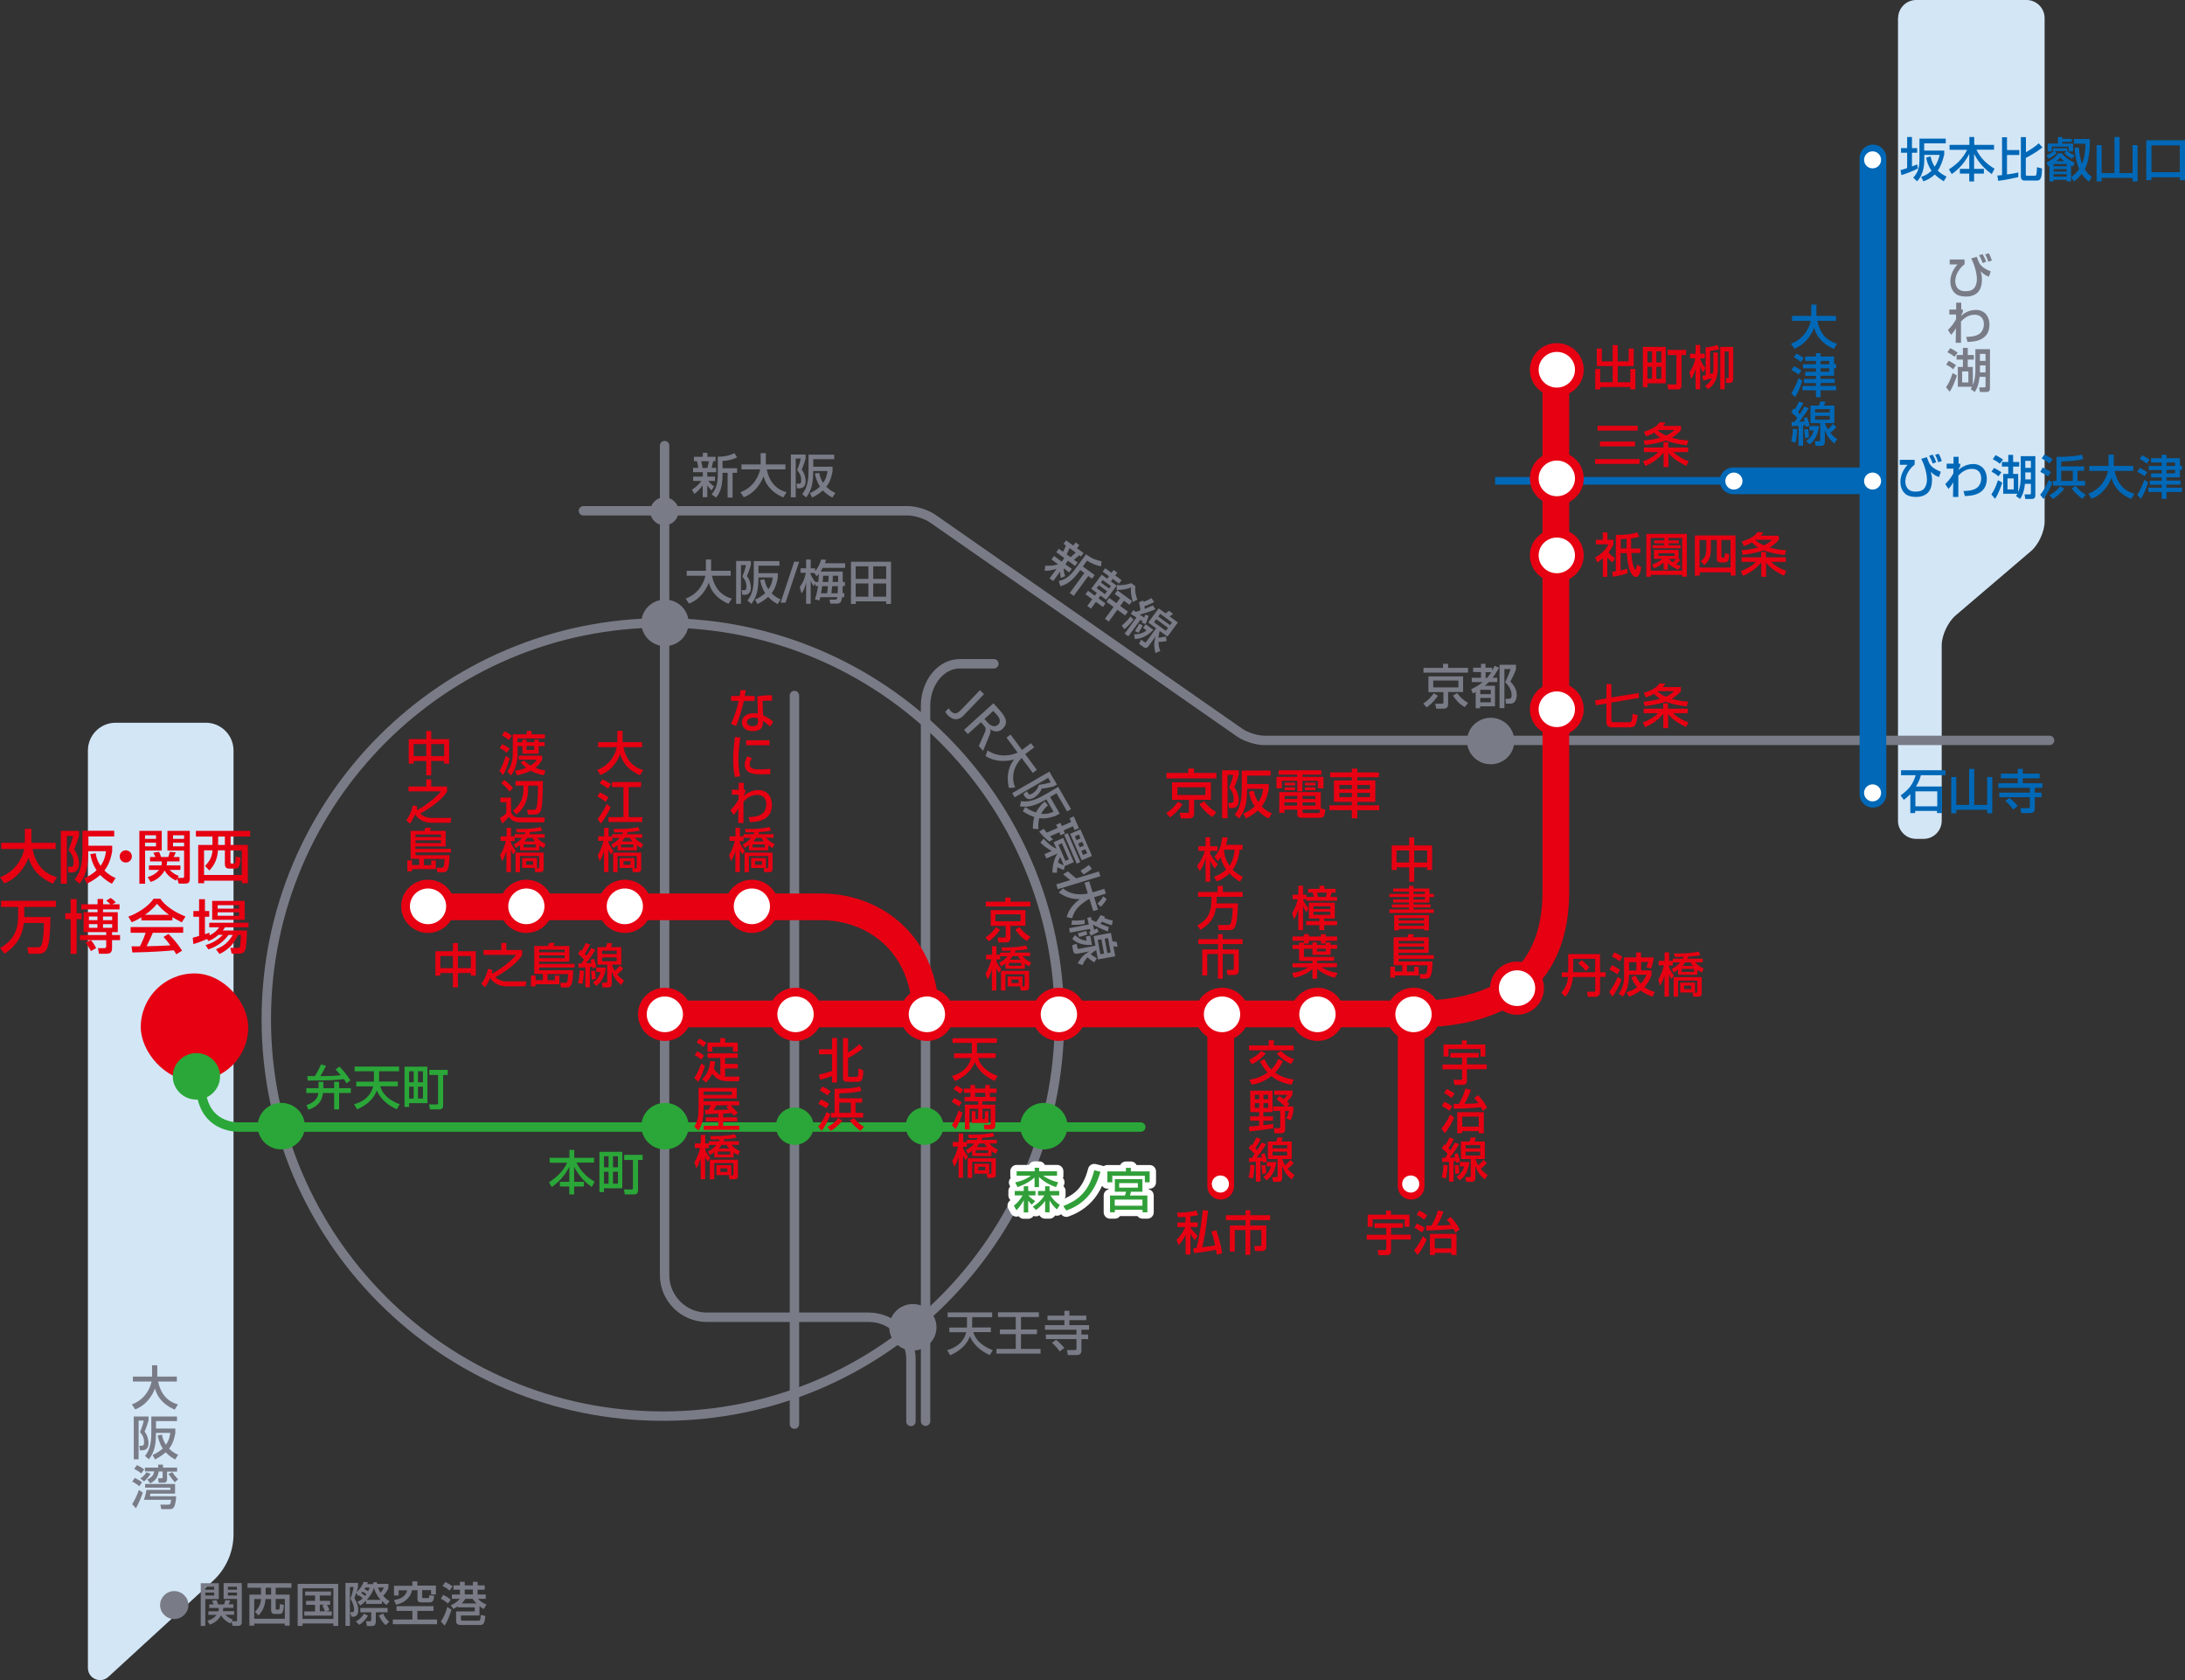 <?xml version="1.0" encoding="UTF-8"?>
<svg id="_レイヤー_2" data-name="レイヤー 2" xmlns="http://www.w3.org/2000/svg" viewBox="0 0 171.98 132.23">
  <rect x="0" y="0" width="171.98" height="132.23" fill="#333333" stroke="none"/>
  <defs>
    <style>
      .cls-1, .cls-2, .cls-3, .cls-4, .cls-5, .cls-6, .cls-7, .cls-8, .cls-9, .cls-10 {
        fill: none;
      }

      .cls-1, .cls-7, .cls-9 {
        stroke: #797c87;
      }

      .cls-1, .cls-9, .cls-10 {
        stroke-width: .74px;
      }

      .cls-11, .cls-12 {
        fill: #fff;
      }

      .cls-2, .cls-3, .cls-4 {
        stroke-width: 2.1px;
      }

      .cls-2, .cls-3, .cls-5, .cls-7, .cls-8, .cls-9, .cls-10 {
        stroke-linecap: round;
      }

      .cls-2, .cls-12, .cls-4 {
        stroke: #e60012;
      }

      .cls-3, .cls-5, .cls-6 {
        stroke: #0068b7;
      }

      .cls-13 {
        fill: #0068b7;
      }

      .cls-14 {
        fill: #e60012;
      }

      .cls-12 {
        stroke-width: .69px;
      }

      .cls-5 {
        stroke-width: 2.1px;
      }

      .cls-6 {
        stroke-width: .6px;
      }

      .cls-15 {
        fill: #d3e6f6;
      }

      .cls-7 {
        stroke-width: .74px;
      }

      .cls-16 {
        fill: #2aa738;
      }

      .cls-8 {
        stroke: #fff;
        stroke-linejoin: round;
      }

      .cls-17 {
        fill: #319f39;
      }

      .cls-10 {
        stroke: #2aa738;
      }

      .cls-18 {
        fill: #797c87;
      }
    </style>
  </defs>
  <g id="_レイヤー_1-2" data-name="レイヤー 1">
    <path class="cls-15" d="M18.38,120.75c0,1.39-.59,2.72-1.61,3.66l-8.24,7.56c-.62.57-1.61.13-1.61-.7V59.06c0-1.2.98-2.18,2.18-2.18h7.1c1.2,0,2.18.98,2.18,2.18v61.7Z"/>
    <path class="cls-10" d="M89.79,88.7H18.85s-3.06.19-3.06-3.44"/>
    <path class="cls-15" d="M149.4,1.42c0-.78.64-1.42,1.42-1.42h8.69c.78,0,1.42.64,1.42,1.42v39.63c0,.78-.48,1.83-1.08,2.33l-5.94,5.07c-.59.51-1.08,1.56-1.08,2.33v13.82c0,.78-.64,1.42-1.42,1.42h-.6c-.78,0-1.42-.64-1.42-1.42V1.42Z"/>
    <path class="cls-1" d="M83.39,80.23c0,17.24-13.97,31.22-31.21,31.22s-31.22-13.98-31.22-31.22,13.98-31.21,31.22-31.21,31.21,13.98,31.21,31.21Z"/>
    <path class="cls-9" d="M52.31,35.07v65.28c0,1.83,1.49,3.32,3.32,3.32h12.75c1.83,0,3.32,1.49,3.32,3.32v4.88"/>
    <line class="cls-9" x1="62.53" y1="54.74" x2="62.53" y2="112.08"/>
    <path class="cls-9" d="M78.23,52.24h-2.69c-1.48,0-2.69,1.49-2.69,3.32v56.29"/>
    <path class="cls-7" d="M45.92,40.2h25.55c.58,0,1.44.27,1.92.6l24.2,16.87c.48.33,1.34.6,1.92.6h61.81"/>
    <path class="cls-6" d="M135.93,37.84h-18.25"/>
    <path class="cls-2" d="M33.25,71.37h31.37c4.34,0,8.24,3.07,8.24,8.56"/>
    <path class="cls-4" d="M52.6,79.8h58.9c7.18,0,10.96-3.31,10.96-9.62V28.43"/>
    <line class="cls-2" x1="96.08" y1="93.36" x2="96.08" y2="79.83"/>
    <line class="cls-2" x1="111.07" y1="93.36" x2="111.07" y2="79.83"/>
    <line class="cls-3" x1="136.41" y1="37.84" x2="147.03" y2="37.84"/>
    <line class="cls-5" x1="147.42" y1="12.43" x2="147.42" y2="62.51"/>
    <path class="cls-12" d="M64.39,79.83c0,.96-.8,1.75-1.77,1.75s-1.78-.78-1.78-1.75.79-1.75,1.78-1.75,1.77.78,1.77,1.75Z"/>
    <path class="cls-12" d="M74.73,79.83c0,.96-.79,1.75-1.77,1.75s-1.78-.78-1.78-1.75.79-1.75,1.78-1.75,1.77.78,1.77,1.75Z"/>
    <path class="cls-12" d="M85.12,79.83c0,.96-.79,1.75-1.77,1.75s-1.78-.78-1.78-1.75.8-1.75,1.78-1.75,1.77.78,1.77,1.75Z"/>
    <path class="cls-12" d="M97.96,79.83c0,.96-.79,1.75-1.77,1.75s-1.78-.78-1.78-1.75.8-1.75,1.78-1.75,1.77.78,1.77,1.75Z"/>
    <path class="cls-12" d="M105.47,79.83c0,.96-.79,1.75-1.77,1.75s-1.78-.78-1.78-1.75.8-1.75,1.78-1.75,1.77.78,1.77,1.75Z"/>
    <path class="cls-12" d="M113.03,79.83c0,.96-.79,1.75-1.77,1.75s-1.78-.78-1.78-1.75.8-1.75,1.78-1.75,1.77.78,1.77,1.75Z"/>
    <path class="cls-12" d="M121.18,77.77c0,.96-.79,1.75-1.77,1.75s-1.78-.78-1.78-1.75.8-1.75,1.78-1.75,1.77.78,1.77,1.75Z"/>
    <path class="cls-12" d="M124.31,29.1c0,.96-.79,1.75-1.77,1.75s-1.78-.78-1.78-1.75.8-1.75,1.78-1.75,1.77.78,1.77,1.75Z"/>
    <path class="cls-12" d="M124.31,37.65c0,.96-.79,1.75-1.77,1.75s-1.78-.78-1.78-1.75.8-1.75,1.78-1.75,1.77.78,1.77,1.75Z"/>
    <path class="cls-12" d="M124.31,43.71c0,.96-.79,1.75-1.77,1.75s-1.78-.78-1.78-1.75.8-1.75,1.78-1.75,1.77.78,1.77,1.75Z"/>
    <path class="cls-12" d="M124.31,55.82c0,.96-.79,1.75-1.77,1.75s-1.78-.78-1.78-1.75.8-1.75,1.78-1.75,1.77.78,1.77,1.75Z"/>
    <path class="cls-12" d="M54.1,79.83c0,.96-.8,1.75-1.77,1.75s-1.77-.78-1.77-1.75.79-1.75,1.77-1.75,1.77.78,1.77,1.75Z"/>
    <path class="cls-12" d="M35.46,71.33c0,.96-.8,1.75-1.77,1.75s-1.77-.78-1.77-1.75.79-1.75,1.77-1.75,1.77.78,1.77,1.75Z"/>
    <path class="cls-12" d="M43.2,71.33c0,.96-.8,1.75-1.77,1.75s-1.77-.78-1.77-1.75.79-1.75,1.77-1.75,1.77.78,1.77,1.75Z"/>
    <path class="cls-12" d="M60.95,71.33c0,.96-.8,1.75-1.77,1.75s-1.77-.78-1.77-1.75.79-1.75,1.77-1.75,1.77.78,1.77,1.75Z"/>
    <path class="cls-12" d="M50.95,71.33c0,.96-.8,1.75-1.77,1.75s-1.77-.78-1.77-1.75.79-1.75,1.77-1.75,1.77.78,1.77,1.75Z"/>
    <path class="cls-16" d="M24,88.63c0,1.01-.83,1.83-1.86,1.83s-1.86-.83-1.86-1.83.83-1.83,1.86-1.83,1.86.82,1.86,1.83Z"/>
    <path class="cls-16" d="M54.2,88.63c0,1.01-.83,1.83-1.86,1.83s-1.86-.83-1.86-1.83.83-1.83,1.86-1.83,1.86.82,1.86,1.83Z"/>
    <path class="cls-18" d="M54.2,49.02c0,1.01-.83,1.83-1.86,1.83s-1.86-.83-1.86-1.83.83-1.83,1.86-1.83,1.86.82,1.86,1.83Z"/>
    <path class="cls-18" d="M119.19,58.32c0,1.01-.83,1.83-1.86,1.83s-1.86-.83-1.86-1.83.83-1.83,1.86-1.83,1.86.82,1.86,1.83Z"/>
    <path class="cls-18" d="M73.71,104.46c0,1.01-.83,1.83-1.86,1.83s-1.86-.83-1.86-1.83.83-1.83,1.86-1.83,1.86.82,1.86,1.83Z"/>
    <path class="cls-18" d="M53.41,40.24c0,.6-.5,1.1-1.12,1.1s-1.11-.5-1.11-1.1.5-1.1,1.11-1.1,1.12.49,1.12,1.1Z"/>
    <path class="cls-18" d="M14.83,126.32c0,.6-.5,1.1-1.12,1.1s-1.11-.5-1.11-1.1.5-1.1,1.11-1.1,1.12.49,1.12,1.1Z"/>
    <path class="cls-16" d="M84.02,88.63c0,1.01-.83,1.83-1.86,1.83s-1.86-.83-1.86-1.83.83-1.83,1.86-1.83,1.86.82,1.86,1.83Z"/>
    <path class="cls-16" d="M74.26,88.63c0,.8-.66,1.47-1.49,1.47s-1.48-.66-1.48-1.47.67-1.47,1.48-1.47,1.49.66,1.49,1.47Z"/>
    <path class="cls-16" d="M64.04,88.63c0,.8-.66,1.47-1.49,1.47s-1.48-.66-1.48-1.47.67-1.47,1.48-1.47,1.49.66,1.49,1.47Z"/>
    <path class="cls-11" d="M148.06,12.58c0,.37-.3.67-.67.67s-.67-.3-.67-.67.3-.67.67-.67.67.3.67.67Z"/>
    <path class="cls-11" d="M148.06,37.86c0,.37-.3.67-.67.67s-.67-.3-.67-.67.3-.67.67-.67.67.3.67.67Z"/>
    <path class="cls-11" d="M137.15,37.86c0,.37-.3.67-.68.67s-.67-.3-.67-.67.3-.67.67-.67.68.3.68.67Z"/>
    <path class="cls-11" d="M148.06,62.4c0,.37-.3.67-.67.67s-.67-.3-.67-.67.3-.67.67-.67.67.3.67.67Z"/>
    <path class="cls-11" d="M111.71,93.18c0,.37-.3.68-.67.68s-.68-.31-.68-.68.3-.67.68-.67.67.3.67.67Z"/>
    <path class="cls-11" d="M96.73,93.18c0,.37-.3.68-.67.68s-.68-.31-.68-.68.3-.67.68-.67.67.3.67.67Z"/>
    <g>
      <path class="cls-18" d="M82.26,44.52c.29.01.63.02,1.02-.11l-.52-.38.2-.28.61.45.2-.28-.63-.46.2-.27.33.24s.16-.29.22-.5l-.18-.13.2-.27.57.41.18-.25.29.21-.18.25.52.38-.2.27-.14-.1c-.27.23-.3.26-.42.35l.29.22-.2.27-.56-.41-.2.28.5.36-.2.28-.44-.32c0,.13.02.38.12.61l-.35.16c-.05-.26-.05-.34-.04-.52l-.55.75-.29-.21.55-.75c-.49.15-.75.15-.93.15l.04-.4ZM86.65,44.57c-.37-.07-.76-.23-1.09-.45l-.33.46.93.68-.21.29-.29-.22-1.15,1.57-.31-.23,1.15-1.57-.32-.24-.06.08c-.61.84-1.01,1.04-1.5,1.2l-.14-.41c.49-.12.85-.33,1.33-.99l.82-1.12c.52.4.96.5,1.22.55l-.04.41ZM84.18,43.13c-.06.18-.2.46-.22.5l.3.22c.12-.09.31-.26.41-.36l-.49-.36Z"/>
      <path class="cls-18" d="M88.08,45.93l-.5-.37-.14.2.45.33-.82,1.11-.45-.33-.16.22.55.4-.2.28-.55-.4-.39.53-.29-.21.39-.53-.53-.39.2-.28.53.39.16-.22-.44-.32.82-1.11.44.32.14-.2-.5-.36.2-.27.5.36.16-.22.29.21-.16.22.5.37-.2.27ZM86.49,46.06l-.17.23.65.47.17-.23-.65-.47ZM86.79,45.65l-.14.2.65.47.14-.2-.65-.47ZM88.78,48.14l-.22.3-.61-.45-.68.93-.3-.22.68-.93-.56-.41.22-.3.56.41.3-.41-.43-.31.21-.29,1.16.85-.21.29-.43-.32-.3.41.61.45ZM89.18,47.37c-.09-.2-.22-.82-.15-1.15-.25.14-.73.22-1.14.21l.02-.39c.3.05.83-.02,1.12-.15l.33.24c-.06.5.12.95.16,1.06l-.34.19Z"/>
      <path class="cls-18" d="M89.23,48.75c-.18.23-.45.54-.73.77l-.21-.29c.24-.18.45-.4.69-.71l.24.24ZM89.21,48.02c.14.1.16.11.19.14.08-.02.17-.05.36-.12,0-.03-.03-.32-.11-.64l.33-.14.03.11c.06-.02.33-.13.62-.3l.21.31c-.34.19-.71.31-.76.33,0,.05.01.09.02.21.35-.14.52-.21.65-.27l.19.3c-.12.05-.46.21-1.23.42.19.12.22.15.35.24.04-.1.06-.16.08-.23l.27.08c-.05.19-.15.46-.24.65l-.3-.1c.04-.07.04-.08.06-.12-.11-.06-.12-.07-.17-.1l-.95,1.29-.29-.21.93-1.27c-.15-.09-.33-.22-.44-.29l.18-.28ZM90.78,49.57c-.68.7-1.24.71-1.46.72l-.05-.37c.32,0,.64-.04.97-.31l-.27-.2.21-.28.61.45ZM89.94,49.23c-.06.13-.2.38-.33.57l-.28-.13c.15-.22.3-.5.35-.59l.26.15ZM91.84,50.44c-.24.06-.48.08-.66.08.01.37.09.58.15.71l-.39.16c-.12-.55-.12-.78.02-1.3l-.54.74c-.09.13-.23.23-.41.1l-.36-.26.17-.33.26.19c.08.06.11.02.15-.03l.77-1.05-.62-.46.82-1.11.54.39c.13-.08.24-.17.27-.2l.32.24c-.06.05-.13.11-.27.2l.65.48-.82,1.11-.61-.44c-.04.14-.08.32-.1.53.21-.02.33-.04.58-.1l.07.35ZM91.01,48.73l-.18.24.93.68.18-.24-.93-.68ZM91.32,48.31l-.16.21.93.68.16-.21-.93-.68Z"/>
    </g>
    <g>
      <path class="cls-18" d="M15.79,124.6h1.43v1.25h-1.06v2.11h-.36v-3.37ZM16.16,124.88v.23h.7v-.23h-.7ZM16.16,125.34v.23h.7v-.23h-.7ZM18.14,127.77c-.31-.13-.58-.36-.74-.64-.3.52-.71.67-.89.73l-.19-.31c.12-.03.48-.13.73-.46h-.65v-.28h.79c.03-.1.03-.18.03-.26h-.75v-.28h.35c-.03-.07-.1-.21-.14-.28l.36-.06c.05.09.11.26.13.34h.46c.04-.09.09-.26.11-.34l.38.03c-.02.07-.08.21-.13.3h.38v.28h-.8c0,.09,0,.15-.03.26h.89v.28h-.69c.19.2.39.31.58.38l-.07.13h.32c.06,0,.09-.02.09-.12v-1.63h-1.06v-1.25h1.43v3.1c0,.13-.07.27-.27.27h-.44l-.1-.32-.07.12ZM17.94,124.88v.23h.71v-.23h-.71ZM17.94,125.34v.23h.71v-.23h-.71Z"/>
      <path class="cls-18" d="M22.95,124.96h-1.25v.54h1.1v2.44h-.38v-.16h-2.41v.16h-.38v-2.44h.91v-.54h-1.06v-.36h3.46v.36ZM20.01,125.84v1.56h2.41v-1.56h-.72v.75c0,.09.04.09.08.09h.11c.06,0,.1,0,.11-.09.02-.08.03-.26.03-.35l.31.07c0,.24-.05.47-.09.56-.04.09-.12.15-.24.15h-.3c-.19,0-.37,0-.37-.3v-.87h-.44c-.05.64-.29,1-.55,1.29l-.28-.29c.34-.36.43-.58.48-1h-.53ZM20.91,124.96v.54h.43v-.54h-.43Z"/>
      <path class="cls-18" d="M26.24,127.77h-2.43v.19h-.38v-3.31h3.19v3.31h-.38v-.19ZM26.24,125h-2.43v2.41h2.43v-2.41ZM25.67,126.82h.44v.33h-2.16v-.33h.85v-.52h-.71v-.31h.71v-.42h-.78v-.32h2.03v.32h-.88v.42h.81v.31h-.25s.12.19.2.42l-.26.1ZM25.55,126.29h-.38v.52h.41c-.04-.1-.12-.31-.22-.45l.19-.07Z"/>
      <path class="cls-18" d="M28.12,126.08c.22-.11.34-.2.43-.29-.15-.14-.26-.22-.29-.24-.03.03-.04.03-.07.06l-.15-.25c-.09.25-.12.32-.15.42.31.47.31.87.31.94,0,.09,0,.52-.4.52h-.13l-.12-.36h.19c.1,0,.13-.08.13-.19,0-.31-.13-.61-.29-.88.1-.22.22-.67.25-.91h-.29v3.06h-.35v-3.38h.99v.32c-.02.09-.03.13-.11.39.17-.13.46-.48.55-.8l.34.04c-.03.07-.04.1-.06.14h.48s-.01-.06-.02-.12l.29-.04s.01.06.03.14h.89v.33c-.08.22-.27.48-.41.61.22.26.41.37.51.43l-.25.29c-.09-.06-.19-.13-.36-.31v.23h-1.25v-.25c-.18.17-.32.28-.45.38l-.23-.28ZM28.96,127.16c-.17.29-.42.57-.69.71l-.26-.26c.24-.13.47-.31.63-.61l.32.15ZM30.5,126.89h-.92v.7c0,.25-.06.38-.34.38h-.36l-.07-.38h.32c.08,0,.09-.02.09-.1v-.6h-.86v-.34h2.15v.34ZM28.84,125.46c-.07-.06-.12-.09-.31-.2-.06.07-.07.09-.1.12.12.07.2.14.3.23.01-.01.07-.09.12-.15ZM28.76,124.94c-.04.06-.06.09-.08.12.12.05.21.11.29.17.07-.14.1-.22.12-.29h-.34ZM29.96,125.91c-.07-.07-.38-.44-.53-.94-.13.44-.39.75-.56.94h1.09ZM29.75,124.94c.07.19.13.28.2.41.13-.15.2-.25.27-.41h-.47ZM30.35,127.9c-.24-.21-.43-.54-.53-.75l.34-.17c.07.22.26.48.47.66l-.28.26Z"/>
      <path class="cls-18" d="M34.12,126.41v.37h-1.27v.68h1.55v.37h-3.48v-.37h1.54v-.68h-1.25v-.37h2.9ZM32.47,124.46h.38v.33h1.46v.7h-.38v-.35h-.7v.54c0,.06,0,.09.06.09h.36c.11,0,.12,0,.15-.23l.38.06c-.04.32-.09.51-.37.51h-.67c-.12,0-.28-.04-.28-.23v-.73h-.43c-.1.49-.46.96-1.25,1.15l-.18-.37c.69-.1.97-.42,1.05-.77h-.67v.41h-.37v-.77h1.45v-.33Z"/>
      <path class="cls-18" d="M34.88,125.52c.17.07.41.21.6.38l-.22.3c-.23-.2-.45-.32-.56-.38l.18-.3ZM35.54,126.69c-.25.77-.43,1.08-.55,1.25l-.29-.33c.23-.34.35-.6.51-1.14l.32.21ZM35.05,124.51c.16.07.36.18.57.34l-.23.33c-.18-.15-.28-.22-.56-.36l.22-.31ZM35.48,126.34c.21-.1.51-.25.7-.51h-.61v-.34h.63v-.38h-.51v-.34h.51v-.28h.38v.28h.64v-.28h.37v.28h.56v.34h-.56v.38h.64v.34h-.6c.19.22.38.33.66.45l-.22.35c-.09-.05-.18-.1-.33-.22v.73h-1.46v.32s.01.09.09.09h1.29c.12,0,.15,0,.19-.46l.35.09c-.05.53-.12.71-.4.71h-1.55c-.19,0-.35-.08-.35-.29v-.78h1.47v-.32h-1.34v-.08c-.17.11-.25.16-.35.2l-.21-.29ZM36.63,125.83c-.06.09-.13.2-.3.36h1.17c-.12-.12-.2-.22-.31-.36h-.56ZM36.58,125.1v.38h.64v-.38h-.64Z"/>
    </g>
    <g>
      <path class="cls-16" d="M25.42,86.02c-.06.67-.45,1.08-1.14,1.32l-.16-.36c.62-.22.9-.54.94-.96h-.95v-.38h.96v-.5h.38v.5h.85v-.5h.39v.5h.92v.38h-.92v1.29h-.39v-1.29h-.87ZM24.18,84.69c.13,0,.18,0,.61,0,.09-.15.34-.59.48-.92l.39.11c-.18.38-.41.77-.44.81.77,0,1.05-.01,1.6-.07-.13-.16-.25-.28-.41-.45l.31-.22c.45.43.78.95.86,1.08l-.3.23c-.07-.11-.12-.19-.22-.34-.41.07-1,.12-2.84.12l-.03-.36Z"/>
      <path class="cls-16" d="M29.43,85.11c0-.06,0-.15,0-.32v-.48h-1.52v-.37h3.5v.37h-1.57v.48c0,.16,0,.25-.02.33h1.49v.37h-1.38c.16.61.69,1.1,1.53,1.42l-.23.39c-.82-.36-1.35-.93-1.57-1.48-.33.91-1.19,1.33-1.55,1.49l-.24-.4c1.15-.33,1.41-1.06,1.5-1.41h-1.33v-.37h1.4Z"/>
      <path class="cls-16" d="M31.84,83.95h1.8v2.87h-1.44v.3h-.36v-3.17ZM32.2,84.31v.87h.36v-.87h-.36ZM32.2,85.52v.94h.36v-.94h-.36ZM32.9,84.31v.87h.39v-.87h-.39ZM32.9,85.52v.94h.39v-.94h-.39ZM34.48,84.6h-.69v-.4h1.45v.4h-.36v2.4c0,.18-.08.31-.28.31h-.76l-.07-.39h.62c.07,0,.09-.04.09-.09v-2.22Z"/>
    </g>
    <g>
      <path class="cls-16" d="M43.26,91.12h1.56v-.62h.38v.62h1.56v.38h-1.39c.36.73.88,1.17,1.43,1.5l-.22.42c-.39-.28-.96-.75-1.39-1.59v1.18h.77v.37h-.77v.62h-.38v-.62h-.74v-.37h.74v-1.18c-.35.68-.8,1.19-1.38,1.59l-.22-.37c.68-.45,1.1-.87,1.43-1.54h-1.38v-.38Z"/>
      <path class="cls-16" d="M47.18,90.65h1.8v2.87h-1.44v.3h-.36v-3.17ZM47.54,91v.87h.36v-.87h-.36ZM47.54,92.22v.94h.36v-.94h-.36ZM48.25,91v.87h.39v-.87h-.39ZM48.25,92.22v.94h.39v-.94h-.39ZM49.82,91.29h-.69v-.4h1.45v.4h-.36v2.4c0,.18-.08.31-.28.31h-.76l-.07-.39h.62c.07,0,.09-.04.09-.09v-2.22Z"/>
    </g>
    <g>
      <path class="cls-18" d="M76.11,104.46c0-.06,0-.15,0-.32v-.48h-1.52v-.37h3.5v.37h-1.57v.48c0,.16,0,.25-.02.33h1.49v.37h-1.38c.16.61.69,1.1,1.53,1.42l-.23.39c-.82-.36-1.35-.93-1.57-1.48-.33.91-1.19,1.33-1.55,1.49l-.24-.4c1.15-.33,1.41-1.06,1.5-1.41h-1.33v-.37h1.4Z"/>
      <path class="cls-18" d="M78.55,103.28h3.22v.37h-1.41v.98h1.26v.37h-1.26v1.16h1.54v.37h-3.47v-.37h1.52v-1.16h-1.25v-.37h1.25v-.98h-1.4v-.37Z"/>
      <path class="cls-18" d="M84.17,103.16v.38h1.33v.36h-1.33v.39h1.55v.36h-.6v.38h.53v.36h-.53v.87c0,.2-.06.38-.37.38h-.7l-.07-.39h.64c.09,0,.11-.06.11-.13v-.73h-2.41v-.36h2.41v-.38h-2.48v-.36h1.53v-.39h-1.33v-.36h1.33v-.38h.4ZM83.12,105.44c.24.19.45.41.66.64l-.37.28c-.16-.24-.41-.51-.61-.68l.33-.24Z"/>
    </g>
    <g>
      <path class="cls-13" d="M149.6,13.38c.12-.03.16-.03.51-.15v-1.21h-.48v-.36h.48v-.88h.38v.88h.41v.36h-.41v1.08c.25-.09.33-.13.41-.16l.06.32c-.36.2-1,.43-1.3.52l-.07-.4ZM153.02,12.19c-.1.44-.25.87-.5,1.24.27.26.52.38.69.47l-.22.37c-.19-.12-.45-.29-.71-.54-.33.33-.68.47-.89.54l-.18-.35c.18-.06.48-.15.82-.49-.29-.41-.38-.79-.42-1.03l.35-.09c.03.15.09.47.32.81.23-.35.32-.66.39-.93h-1.21v.34c0,.28,0,1.15-.57,1.74l-.3-.29c.38-.41.49-.78.49-1.5v-1.57h2.07v.37h-1.7v.57h1.58v.36Z"/>
      <path class="cls-13" d="M153.45,11.4h1.56v-.62h.38v.62h1.56v.38h-1.39c.36.73.88,1.17,1.43,1.5l-.22.42c-.39-.28-.96-.75-1.39-1.59v1.18h.77v.37h-.77v.62h-.38v-.62h-.74v-.37h.74v-1.18c-.35.68-.8,1.19-1.38,1.59l-.22-.37c.68-.45,1.1-.87,1.43-1.54h-1.38v-.38Z"/>
      <path class="cls-13" d="M157.21,13.81c.1,0,.15,0,.37-.03v-2.98h.39v1.01h.97v.39h-.97v1.53c.29-.04.63-.09.89-.16v.37c-.42.1-1.11.24-1.58.29l-.07-.42ZM159.06,10.79h.4v1.19c.29-.15.81-.51,1.01-.7l.29.32c-.42.33-.78.55-1.31.83v1.3c0,.08.04.1.09.1h.62c.11,0,.15-.04.17-.67l.4.1c-.02.69-.09.95-.4.95h-.97c-.23,0-.3-.14-.3-.33v-3.1Z"/>
      <path class="cls-13" d="M161.31,13.08s-.03.01-.07.03l-.17-.31c.34-.16.71-.42.93-.74h.29c.32.42.75.64,1.01.75l-.15.3c-.06-.03-.09-.04-.14-.07v1.24h-.34v-.13h-1.03v.13h-.33v-1.2ZM161.08,12.21c.28-.1.39-.18.59-.33h-.09v-.21h1.15v.21h-.02c.16.14.38.28.59.35l-.21.26c-.38-.19-.54-.36-.62-.45l.19-.15h-.95l.18.15c-.13.13-.28.26-.64.45l-.18-.27ZM161.98,10.78h.34v.15h.76v.23h-.76v.14h.85v.62h-.34v-.38h-1.33v.38h-.33v-.62h.81v-.53ZM161.64,12.91v.18h1.03v-.18h-1.03ZM161.64,13.31v.19h1.03v-.19h-1.03ZM161.64,13.71v.19h1.03v-.19h-1.03ZM162.48,12.69c-.18-.14-.26-.23-.33-.3-.06.07-.14.16-.3.3h.63ZM163.63,11.6c.03.56.12.94.25,1.28.2-.5.27-1.03.26-1.57h-.91v-.37h1.26c0,.28.03,1.59-.4,2.37.23.38.44.52.55.6l-.21.38c-.22-.14-.41-.34-.58-.61-.23.31-.46.49-.62.61l-.21-.36c.13-.09.39-.28.63-.62-.04-.09-.3-.67-.36-1.68l.35-.03Z"/>
      <path class="cls-13" d="M165.42,11.42v2.2h1.01v-2.84h.4v2.84h1.02v-2.2h.4v2.86h-.4v-.28h-2.43v.28h-.4v-2.86h.4Z"/>
      <path class="cls-13" d="M171.57,13.95h-2.23v.23h-.41v-3.14h3.05v3.14h-.41v-.23ZM171.57,11.44h-2.23v2.11h2.23v-2.11Z"/>
    </g>
    <g>
      <path class="cls-14" d="M125.68,27.43h.4v1.01h.85v-1.28h.4v1.28h.86v-1.01h.4v1.38h-1.26v1.27h.99v-1.04h.4v1.61h-.4v-.19h-2.37v.19h-.39v-1.61h.39v1.04h.98v-1.27h-1.25v-1.38Z"/>
      <path class="cls-14" d="M129.31,27.3h1.8v2.87h-1.44v.3h-.36v-3.17ZM129.67,27.65v.87h.36v-.87h-.36ZM129.67,28.87v.94h.36v-.94h-.36ZM130.37,27.65v.87h.39v-.87h-.39ZM130.37,28.87v.94h.39v-.94h-.39ZM131.95,27.94h-.69v-.4h1.45v.4h-.36v2.4c0,.18-.08.31-.28.31h-.76l-.07-.39h.62c.07,0,.09-.04.09-.09v-2.22Z"/>
      <path class="cls-14" d="M132.97,29.29c.31-.38.43-.89.47-1.09h-.42v-.36h.44v-.69h.36v.69h.36v.36h-.36s.06.34.42.78l-.2.32c-.15-.25-.17-.31-.22-.48v1.82h-.36v-1.63c-.13.5-.29.71-.36.81l-.13-.54ZM134.19,30.37c.17-.1.41-.26.55-.62-.06.02-.32.13-.68.2l-.07-.37s.22-.04.26-.05v-2.19c.42-.03.67-.1.91-.2l.18.34c-.23.06-.3.07-.74.14v1.82c.14-.04.18-.05.23-.07.02-.12.03-.25.03-.48v-1.15h.35v1.16c0,1.04-.34,1.4-.76,1.73l-.27-.28ZM136.42,27.3v2.49c0,.19-.04.35-.3.35h-.26l-.02-.38h.12c.09,0,.1,0,.1-.11v-1.99h-.31v2.98h-.35v-3.34h1.02Z"/>
    </g>
    <g>
      <path class="cls-14" d="M125.55,36.13h3.5v.38h-3.5v-.38ZM125.74,33.51h3.16v.38h-3.16v-.38ZM125.93,34.75h2.76v.38h-2.76v-.38Z"/>
      <path class="cls-14" d="M129.31,36.31c.45-.16.87-.39,1.22-.73h-1.14v-.36h1.54v-.42h.38v.42h1.56v.36h-1.16c.34.33.76.56,1.21.72l-.2.37c-.79-.4-1.12-.66-1.4-1.03v1.12h-.38v-1.13c-.44.51-.84.78-1.43,1.05l-.19-.37ZM129.38,33.98c.83-.25,1.08-.51,1.26-.75l.45.03c-.06.09-.1.15-.2.26h1.42v.33c-.13.15-.35.38-.72.6.6.18,1.06.2,1.3.21l-.12.38c-.26-.03-.96-.1-1.65-.37-.63.23-1.38.32-1.66.35l-.09-.35c.21-.02.66-.05,1.31-.22-.23-.15-.39-.29-.48-.4-.29.17-.5.24-.64.29l-.17-.35ZM130.48,33.86c.09.09.3.27.66.42.38-.17.54-.33.64-.44h-1.3Z"/>
    </g>
    <g>
      <path class="cls-14" d="M126.53,45.4h-.37v-1.46c-.21.18-.34.26-.44.33l-.17-.39c.54-.3.89-.68,1.04-1.04h-.98v-.36h.54v-.58h.37v.58h.47v.37c-.07.15-.16.34-.39.63.06.06.25.28.52.45l-.2.34c-.12-.09-.23-.19-.41-.4v1.54ZM126.89,45c.07-.01.1-.01.29-.04v-2.86c.51.01,1.2-.03,1.68-.2l.17.34c-.08.03-.25.08-.65.13,0,.08,0,.77,0,.8h.73v.35h-.71c.1,1.24.31,1.31.33,1.31.02,0,.04-.02.05-.07.02-.08.05-.23.07-.33l.33.21c-.01.09-.1.77-.42.77-.06,0-.18-.02-.3-.19-.25-.35-.35-.87-.42-1.69h-.49v1.37c.29-.06.43-.11.52-.14l.04.36c-.39.13-.9.23-1.16.27l-.06-.37ZM127.56,43.16h.47c0-.12,0-.51,0-.76-.14.01-.31.02-.46.03v.74Z"/>
      <path class="cls-14" d="M132.77,42.02v3.37h-.36v-.15h-2.47v.15h-.36v-3.37h3.2ZM131.34,42.53h.8v.23h-.8v.15h.93v.24h-2.2v-.24h.92v-.15h-.79v-.23h.79v-.19h-1.06v2.57h2.47v-2.57h-1.07v.19ZM132.26,44.07c-.12.13-.25.26-.34.33.18.09.27.11.38.15l-.19.28c-.44-.14-.78-.46-.83-.51v.51h-.34v-.55c-.07.06-.35.31-.76.45l-.14-.3c.34-.11.6-.27.8-.45h-.66v-.7h1.94v.7h0l.13.08ZM130.53,43.54v.21h1.27v-.21h-1.27ZM131.34,43.99c.16.15.25.22.33.26.08-.07.18-.17.26-.26h-.59Z"/>
      <path class="cls-14" d="M136.22,45.04h-2.44v.26h-.38v-3.16h3.2v3.16h-.38v-.26ZM136.22,42.5h-.73v1.3c0,.06.02.09.08.09h.07c.1,0,.12-.03.13-.36l.34.08c-.02.47-.09.66-.38.66h-.28c-.25,0-.32-.1-.32-.31v-1.46h-.47v.64c0,.6-.09.93-.51,1.34l-.28-.32c.35-.28.43-.48.43-1v-.66h-.53v2.17h2.44v-2.17Z"/>
      <path class="cls-14" d="M137,44.95c.45-.16.87-.39,1.22-.73h-1.14v-.36h1.54v-.42h.38v.42h1.56v.36h-1.16c.34.33.76.56,1.21.72l-.2.37c-.79-.4-1.12-.66-1.4-1.03v1.12h-.38v-1.13c-.44.51-.84.78-1.43,1.05l-.19-.37ZM137.08,42.62c.83-.25,1.08-.51,1.26-.75l.45.03c-.06.09-.1.15-.2.26h1.42v.33c-.13.15-.35.38-.72.6.6.18,1.06.2,1.3.21l-.12.38c-.26-.03-.96-.1-1.65-.37-.63.23-1.38.32-1.66.35l-.09-.35c.21-.02.66-.05,1.31-.22-.23-.15-.39-.29-.48-.4-.29.17-.5.24-.64.29l-.17-.35ZM138.17,42.5c.09.09.3.27.66.42.38-.17.54-.33.64-.44h-1.3Z"/>
    </g>
    <g>
      <path class="cls-13" d="M150.37,62.49c-.23.24-.39.36-.52.46l-.25-.35c.64-.47.97-.87,1.18-1.59h-1.15v-.39h3.5v.39h-1.94c-.04.16-.12.46-.38.89h2.04v2.09h-.39v-.17h-1.72v.17h-.38v-1.5ZM150.76,62.28v1.18h1.72v-1.18h-1.72Z"/>
      <path class="cls-13" d="M153.98,61.15v2.2h1.01v-2.84h.4v2.84h1.02v-2.2h.4v2.86h-.4v-.28h-2.43v.28h-.4v-2.86h.4Z"/>
      <path class="cls-13" d="M159.21,60.51v.38h1.33v.36h-1.33v.39h1.55v.36h-.6v.38h.53v.36h-.53v.87c0,.2-.06.38-.37.38h-.7l-.07-.39h.64c.09,0,.11-.06.11-.13v-.73h-2.41v-.36h2.41v-.38h-2.48v-.36h1.53v-.39h-1.33v-.36h1.33v-.38h.4ZM158.16,62.79c.24.19.45.41.66.64l-.37.28c-.16-.24-.41-.51-.61-.68l.33-.24Z"/>
    </g>
    <g>
      <path class="cls-13" d="M150.7,36.19v.37c-.63.52-.73,1.05-.73,1.35,0,.13.03.78.79.78.46,0,.61-.16.66-.21.19-.2.25-.52.25-.71,0-.74-.36-1.5-.45-1.66l.44-.13c.03.08.17.45.21.51.22.34.5.47.89.64l-.14.41c-.13-.04-.35-.1-.65-.42.06.22.1.39.1.63,0,.36-.07.74-.31,1.01-.28.31-.74.35-.92.35-.61,0-.83-.2-.9-.27-.27-.25-.36-.62-.36-.91,0-.51.23-.98.56-1.35h-.61s0-.39,0-.39h1.17ZM152.12,36.48c-.09-.28-.22-.51-.28-.61l.28-.09c.13.22.19.37.28.6l-.28.1ZM152.56,36.38c-.04-.13-.14-.4-.25-.58l.28-.09c.1.16.19.38.25.57l-.28.1Z"/>
      <path class="cls-13" d="M154.54,38.64c.16,0,.76,0,1.08-.26.22-.18.32-.47.32-.73,0-.43-.23-.75-.73-.75s-.83.28-1.07.53v1.68h-.42l.02-1.15c-.14.24-.16.28-.38.52l-.25-.39c.11-.1.38-.35.64-.84v-.37s-.53,0-.53,0v-.39h.54v-.54h.4v.54s.13,0,.13,0v.19c-.05.09-.11.19-.14.27v.03c.15-.13.56-.46,1.16-.46.73,0,1.07.57,1.07,1.15,0,1.25-1.15,1.36-1.73,1.37l-.1-.39Z"/>
      <path class="cls-13" d="M156.95,36.83c.28.12.5.29.58.34l-.23.32c-.24-.21-.43-.31-.55-.36l.2-.31ZM157.6,37.98c-.12.36-.29.85-.57,1.28l-.29-.35c.19-.28.33-.54.52-1.12l.33.19ZM157.08,35.82c.19.1.41.23.58.35l-.26.33c-.2-.17-.3-.23-.55-.36l.22-.32ZM158.85,38.73c.2-.46.2-1.07.2-1.16v-1.67h1.15v3.07c0,.24-.12.3-.28.3h-.51l-.06-.36h.38c.08,0,.12,0,.12-.11v-.72h-.47c-.03.38-.14.85-.38,1.19l-.32-.23c.06-.09.08-.13.11-.18h-1.12v-1.56h.4v-.58h-.5v-.36h.5v-.56h.38v.56h.48v.36h-.48v.58h.4v1.43ZM158.01,37.65v.87h.49v-.87h-.49ZM159.41,36.27v.55h.44v-.55h-.44ZM159.41,37.18v.55h.44v-.55h-.44Z"/>
      <path class="cls-13" d="M161.55,37.96c-.13.36-.43.99-.71,1.31l-.26-.34c.28-.31.54-.81.66-1.14l.32.17ZM160.76,36.8c.1.03.51.2.67.36l-.23.34c-.17-.13-.43-.28-.61-.36l.18-.34ZM160.92,35.78c.14.05.45.22.64.36l-.24.34c-.14-.12-.43-.31-.62-.39l.21-.32ZM162.48,38.46c-.21.3-.64.66-.9.81l-.27-.3c.4-.21.7-.48.84-.71l.33.2ZM164.04,37.05h-.52v.8h.6v.37h-2.53v-.37h.28v-1.89c1.34-.02,1.67-.09,1.99-.18l.12.35c-.54.15-1.44.18-1.74.19v.39h1.8v.36ZM162.24,37.05v.8h.91v-.8h-.91ZM163.89,39.26c-.41-.33-.56-.46-.84-.82l.33-.19c.22.27.48.52.8.69l-.28.31Z"/>
      <path class="cls-13" d="M164.37,38.86c1.11-.42,1.46-1.36,1.55-1.8h-1.47v-.39h1.51v-.89h.41v.89h1.54v.39h-1.47c.15.79.6,1.54,1.56,1.8l-.26.41c-1.13-.5-1.43-1.22-1.55-1.66-.26.68-.8,1.37-1.56,1.64l-.26-.39Z"/>
      <path class="cls-13" d="M169.08,37.96c-.1.35-.32.91-.57,1.3l-.29-.31c.32-.49.5-1.01.56-1.19l.31.21ZM168.42,36.82c.13.06.43.22.59.35l-.23.31c-.16-.14-.39-.27-.56-.35l.2-.31ZM168.61,35.83c.16.07.45.25.58.34l-.22.32c-.1-.09-.38-.28-.56-.38l.21-.29ZM170.52,38.38h1.22v.34h-1.22v.54h-.37v-.54h-1.06v-.34h1.06v-.23h-.94v-.32h.94v-.25h-.84v-.32h.84v-.27h-1.02v-.32h1.02v-.27h-.84v-.34h.84v-.27h.37v.27h1.06v.6h.17v.32h-.17v.59h-1.06v.25h1.11v.32h-1.11v.23ZM170.52,36.4v.27h.68v-.27h-.68ZM170.52,36.98v.27h.68v-.27h-.68Z"/>
    </g>
    <g>
      <path class="cls-14" d="M126.44,54.95v-1.11h.39v1.05l2.15-.35.03.39-2.18.36v1.42c0,.11.08.13.15.13h1.18c.25,0,.29,0,.34-.67l.4.12c-.11.75-.19.95-.59.95h-1.48c-.26,0-.39-.19-.39-.37v-1.5l-.83.13-.06-.38.89-.15Z"/>
      <path class="cls-14" d="M129.29,56.86c.45-.16.87-.39,1.22-.73h-1.14v-.36h1.54v-.42h.38v.42h1.56v.36h-1.16c.34.33.76.56,1.21.72l-.2.37c-.79-.4-1.12-.66-1.4-1.03v1.12h-.38v-1.13c-.44.51-.84.78-1.43,1.05l-.19-.37ZM129.37,54.53c.83-.25,1.08-.51,1.26-.75l.45.03c-.06.09-.1.15-.2.26h1.42v.33c-.13.15-.35.38-.72.6.6.18,1.06.2,1.3.21l-.12.38c-.26-.03-.96-.1-1.65-.37-.63.23-1.38.32-1.66.35l-.09-.35c.21-.02.66-.05,1.31-.22-.23-.15-.39-.29-.48-.4-.29.17-.5.24-.64.29l-.17-.35ZM130.46,54.41c.09.09.3.27.66.42.38-.17.54-.33.64-.44h-1.3Z"/>
    </g>
    <g>
      <path class="cls-14" d="M123.43,76.52v-1.43h2.51v1.43h.44v.36h-.44v1.19c0,.25-.18.38-.33.38h-.63l-.07-.4h.51c.07,0,.14,0,.14-.11v-1.05h-1.75c-.12.96-.44,1.35-.61,1.56l-.31-.32c.19-.22.45-.55.54-1.24h-.5v-.36h.51ZM125.55,76.52v-1.06h-1.73v1.06h1.73ZM124.82,76.43c-.22-.29-.46-.5-.6-.61l.28-.25c.38.31.52.47.61.58l-.3.28Z"/>
      <path class="cls-14" d="M127.63,77.1c-.22.58-.44.96-.72,1.34l-.25-.37c.25-.33.5-.77.66-1.18l.32.21ZM126.87,75.97c.27.1.56.3.64.36l-.21.35c-.21-.16-.37-.25-.62-.37l.19-.34ZM127.07,74.96c.16.06.51.26.63.35l-.22.35c-.24-.2-.52-.35-.61-.39l.2-.31ZM130,76.72c-.08.21-.23.6-.57.96.3.23.59.32.82.38l-.18.38c-.45-.16-.72-.31-.94-.49-.31.24-.61.38-.91.49l-.21-.35c.18-.05.49-.13.85-.4-.13-.15-.27-.33-.47-.76l.34-.16c.09.17.22.41.42.65.26-.29.37-.55.44-.71h-1.38v.21c0,.07-.03.44-.12.79-.09.34-.28.61-.36.73l-.32-.25c.1-.13.42-.55.42-1.27v-1.57h.96v-.39h.37v.39h1.01c-.06.39-.12.6-.22.87l-.37-.09c.1-.28.12-.31.15-.42h-.56v.66h.82v.35ZM128.22,75.72v.66h.58v-.66h-.58Z"/>
      <path class="cls-14" d="M131.58,76.26c.11-.06.44-.23.66-.52h-.58v.25h-.3v.11c.07.18.19.42.4.66l-.2.29c-.09-.15-.15-.24-.2-.39v1.77h-.35v-1.65c-.14.47-.27.68-.34.8l-.16-.49c.2-.27.35-.71.46-1.11h-.42v-.36h.47v-.67h.35v.67h.29v-.17h.77s.03-.04.08-.15c-.26.01-.43.01-.44.01-.11,0-.18,0-.25,0l-.06-.27c.29,0,1.17.03,1.94-.15l.13.28c-.28.07-.64.1-.95.12-.02.04-.04.09-.07.16h1.21v.28h-.59c.22.25.32.32.67.5l-.15.31c-.09-.04-.2-.11-.35-.21v.39h-1.52v-.41c-.08.06-.17.12-.35.23l-.15-.29ZM133.94,76.9v1.28c0,.26-.2.26-.32.26h-.34l-.06-.31h.22c.13,0,.15,0,.15-.16v-.8h-1.51v1.27h-.35v-1.54h2.21ZM133.42,77.33v.78h-1.17v-.78h1.17ZM132.36,76.26v.23h.97v-.23h-.97ZM133.25,76.02c-.1-.11-.15-.2-.2-.28h-.4c-.1.14-.18.23-.22.28h.82ZM132.56,77.57v.28h.55v-.28h-.55Z"/>
    </g>
    <g>
      <path class="cls-14" d="M36.04,74.22v.64h1.41v1.93h-.39v-.21h-1.02v1.13h-.39v-1.13h-.99v.21h-.39v-1.93h1.38v-.64h.39ZM34.66,75.24v.95h.99v-.95h-.99ZM36.04,75.24v.95h1.02v-.95h-1.02Z"/>
      <path class="cls-14" d="M38.06,75.15v-.38h1.4v-.56h.39v.56h1.25v.38c-.41.75-1.69,1.54-2.12,1.75.37.34.8.34.93.34h1.53l-.08.38h-1.55c-.09,0-.81,0-1.23-.66-.16.41-.34.64-.41.74l-.28-.28c.26-.36.4-.66.52-1.17l.34.08c-.01.1-.02.12-.04.22.02.03.03.04.05.07.78-.43,1.54-1.06,1.86-1.47h-2.56Z"/>
      <path class="cls-14" d="M45.23,76.15h-2.79v.21h2.68c-.04,1.04-.13,1.35-.51,1.35h-.45l-.07-.36h.37c.11,0,.18-.01.21-.16.04-.28.05-.45.05-.53h-1.62v.49h.57v-.37h.36v.68h-1.87v.17h-.37v-.86h.37v.37h.57v-.49h-.68v-2.2h1.09c.03-.07.06-.16.08-.24h.43c-.03.08-.06.16-.09.24h1.25v1.23h-2.38v.18h2.79v.29ZM42.44,74.74v.2h2v-.2h-2ZM42.44,75.19v.22h2v-.22h-2Z"/>
      <path class="cls-14" d="M45.96,76.41c-.01.29-.04.7-.13,1.05l-.34-.11c.09-.28.13-.59.14-.99l.34.05ZM45.51,75.83c.17,0,.19,0,.24,0,.05-.07.11-.14.22-.31-.02-.02-.21-.25-.47-.45l.19-.31.09.07c.04-.06.19-.29.32-.61l.35.12c-.17.35-.39.67-.42.72.03.04.06.06.14.16.2-.32.29-.47.37-.6l.33.13c-.07.11-.25.44-.74,1.06.23-.01.26-.01.42-.02-.03-.11-.04-.17-.07-.24l.27-.1c.07.19.15.45.19.67l-.3.1c-.01-.08-.02-.09-.02-.14-.12.01-.14.01-.19.02v1.6h-.36v-1.57c-.18.01-.4.02-.53.03l-.02-.33ZM46.82,76.38c.03.15.07.43.07.66l-.31.06c0-.27-.06-.58-.07-.68l.3-.03ZM47.69,76.15c-.13.97-.58,1.31-.76,1.44l-.26-.26c.26-.19.49-.41.6-.83h-.34v-.35h.76ZM49.06,76.23c-.16.19-.34.35-.48.45.23.29.42.41.54.49l-.22.36c-.42-.37-.55-.56-.75-1.06v.92c0,.16-.04.32-.28.32h-.44l-.06-.37h.32c.1,0,.1-.05.1-.12v-1.3h-.77v-1.38h.67c.06-.14.09-.28.1-.32h.4c-.02.07-.04.16-.1.32h.81v1.38h-.75c.06.14.12.3.24.49.16-.14.24-.23.41-.42l.26.25ZM47.39,74.82v.26h1.15v-.26h-1.15ZM47.39,75.35v.3h1.15v-.3h-1.15Z"/>
    </g>
    <g>
      <path class="cls-14" d="M108.18,96.27h2.24v.36h-.93v.54h1.55v.38h-1.55v.89c0,.18-.06.34-.34.34h-.64l-.08-.4h.61s.07,0,.07-.09v-.73h-1.54v-.38h1.54v-.54h-.92v-.36ZM107.65,95.6h1.45v-.32h.38v.32h1.46v.95h-.38v-.59h-2.52v.59h-.39v-.95Z"/>
      <path class="cls-14" d="M112.3,97.54c-.11.27-.38.81-.73,1.23l-.27-.38c.36-.38.62-.95.69-1.1l.3.25ZM111.51,96.29c.3.13.55.29.64.35l-.22.36c-.22-.16-.35-.25-.6-.37l.19-.34ZM111.71,95.28c.12.05.3.13.62.37l-.23.34c-.23-.18-.35-.26-.6-.38l.21-.32ZM112.26,96.46c.07,0,.32,0,.41,0,.29-.49.45-.98.51-1.21l.43.11c-.13.41-.37.89-.51,1.09.43,0,.79-.01,1.1-.06-.12-.16-.21-.27-.32-.39l.29-.23c.25.25.51.58.72.97l-.33.28c-.04-.08-.07-.15-.16-.31-.36.07-1.64.13-2.13.13l-.02-.36ZM114.64,97.11v1.66h-.4v-.17h-1.3v.17h-.39v-1.66h2.1ZM112.93,97.46v.79h1.3v-.79h-1.3Z"/>
    </g>
    <g>
      <path class="cls-18" d="M113.18,54.76c-.07.1-.42.6-.89.91l-.27-.3c.48-.31.74-.69.83-.81l.33.2ZM115.55,52.94h-3.51v-.38h1.54v-.32h.4v.32h1.57v.38ZM115.16,53.22v1.24h-1.18v.95c0,.17-.06.36-.33.36h-.61l-.07-.39h.52c.09,0,.12,0,.12-.1v-.81h-1.18v-1.24h2.73ZM112.81,53.56v.54h1.98v-.54h-1.98ZM115.29,55.65c-.44-.26-.64-.49-.93-.9l.33-.2c.27.35.51.57.86.77l-.26.33Z"/>
      <path class="cls-18" d="M115.8,54.24c.25-.12.6-.3.9-.56h-.86v-.34h.73v-.45h-.62v-.34h.62v-.31h.35v.31h.52v.22c.07-.11.12-.2.2-.37l.35.15c-.12.2-.28.49-.51.79h.37v.34h-.66c-.06.06-.14.14-.31.29h.79v1.62h-1.17v.15h-.35v-1.28c-.12.06-.13.07-.22.12l-.14-.33ZM116.51,54.29v.34h.83v-.34h-.83ZM116.51,54.93v.34h.83v-.34h-.83ZM116.93,52.9v.45h.12c.06-.07.17-.21.33-.45h-.45ZM119.32,52.33v.34c-.09.29-.33.78-.44.97.42.43.5.79.5,1.05s-.08.44-.15.53c-.13.16-.27.16-.46.16h-.24l-.04-.38h.22c.22,0,.27-.07.27-.31,0-.47-.36-.85-.51-1,.26-.54.37-.84.43-1.03h-.49v3.07h-.38v-3.41h1.29Z"/>
    </g>
    <g>
      <path class="cls-18" d="M54.45,38.55c.24-.16.52-.36.76-.7h-.65v-.34h.76v-.35h-.77v-.34h.41s-.04-.33-.11-.53h-.23v-.34h.7v-.31h.36v.31h.64v.34h-.18c-.08.34-.09.38-.13.53h.36v.34h-.7v.35h.61v.34h-.54c.09.1.24.29.46.42l-.19.33c-.19-.19-.24-.25-.34-.4v.93h-.36v-.93c-.31.41-.52.57-.66.67l-.2-.34ZM55.18,36.3c.06.18.11.49.12.53h.38c.04-.15.1-.4.12-.53h-.61ZM58.02,36c-.34.16-.75.26-1.15.28v.57h1.15v.36h-.36v1.95h-.39v-1.95h-.4v.1c0,1.04-.2,1.44-.5,1.85l-.36-.25c.32-.39.49-.77.49-1.59v-1.38c.66.01,1.07-.16,1.31-.28l.21.35Z"/>
      <path class="cls-18" d="M58.28,38.74c1.11-.42,1.46-1.36,1.55-1.8h-1.47v-.39h1.51v-.89h.41v.89h1.54v.39h-1.47c.15.79.6,1.54,1.56,1.8l-.26.41c-1.13-.5-1.43-1.22-1.55-1.66-.26.68-.8,1.37-1.56,1.64l-.26-.39Z"/>
      <path class="cls-18" d="M62.24,35.77h1.17v.32c-.09.29-.17.55-.31.87.23.28.31.67.31.9,0,.32-.12.57-.5.57h-.18l-.04-.36h.16c.16,0,.21-.04.21-.28,0-.41-.18-.63-.32-.79.02-.04.24-.59.29-.91h-.4v3.05h-.38v-3.37ZM64.48,37.2c.03.15.07.45.31.8.28-.38.32-.77.34-.93h-1.12c-.02.73-.03,1.4-.56,2.08l-.31-.27c.47-.54.5-1.31.5-1.93v-1.17h2.02v.36h-1.65v.59h1.52v.35c-.03.18-.13.78-.49,1.23.31.31.57.42.71.48l-.23.37c-.13-.07-.43-.22-.75-.56-.15.13-.39.33-.84.56l-.19-.35c.22-.1.52-.25.8-.51-.29-.46-.36-.84-.4-1.03l.35-.06Z"/>
    </g>
    <g>
      <path class="cls-18" d="M53.97,47.11c1.11-.42,1.46-1.36,1.55-1.8h-1.47v-.39h1.51v-.89h.41v.89h1.54v.39h-1.47c.15.79.6,1.54,1.56,1.8l-.26.41c-1.13-.5-1.43-1.22-1.55-1.66-.26.68-.8,1.37-1.56,1.64l-.26-.39Z"/>
      <path class="cls-18" d="M57.93,44.15h1.17v.32c-.09.29-.17.55-.31.87.23.28.31.67.31.9,0,.32-.12.57-.5.57h-.18l-.04-.36h.16c.16,0,.21-.04.21-.28,0-.41-.18-.63-.32-.79.02-.04.24-.59.29-.91h-.4v3.05h-.38v-3.37ZM60.17,45.58c.03.15.07.45.31.8.28-.38.32-.77.34-.93h-1.12c-.02.73-.03,1.4-.56,2.08l-.31-.27c.47-.54.5-1.31.5-1.93v-1.17h2.02v.36h-1.65v.59h1.52v.35c-.03.18-.13.78-.49,1.23.31.31.57.42.71.48l-.23.37c-.13-.07-.43-.22-.75-.56-.15.13-.39.33-.84.56l-.19-.35c.22-.1.52-.25.8-.51-.29-.46-.36-.84-.4-1.03l.35-.06Z"/>
      <path class="cls-18" d="M62.51,44.21h.39l-1.07,3.22h-.39l1.07-3.22Z"/>
      <path class="cls-18" d="M66.33,44.99c0,.11,0,.75,0,.81h.17v.32h-.17c0,.2,0,.32-.02.56h.14v.32h-.17c-.06.36-.11.51-.45.51h-.47l-.07-.32h.46c.1,0,.13-.04.16-.19h-1.34c-.03.12-.04.16-.07.25l-.36-.07c.06-.17.16-.49.25-1.06h-.21v-.22l-.14.22c-.07-.09-.15-.19-.23-.45v1.85h-.36v-1.68c-.1.44-.2.63-.36.87l-.14-.51c.22-.3.37-.58.48-1.12h-.42v-.35h.44v-.7h.36v.7h.35v.22c.26-.32.38-.6.48-.92l.38.03c-.02.07-.04.13-.09.27h1.59v.36h-1.76c-.1.17-.11.2-.17.29h1.77ZM64.41,45.8c.03-.35.04-.55.04-.64-.07.1-.11.13-.16.19l-.21-.26h-.29v.07s.15.43.4.64h.22ZM65.1,46.69c.03-.18.06-.45.07-.56h-.46c-.02.13-.06.42-.09.56h.47ZM64.79,45.31c-.02.3-.03.41-.04.49h.45c.02-.33.02-.39.02-.49h-.43ZM65.93,46.69c.02-.21.02-.47.02-.56h-.45c-.01.13-.04.38-.06.56h.5ZM65.55,45.31c0,.13,0,.22-.02.49h.44c0-.05,0-.47,0-.49h-.42Z"/>
      <path class="cls-18" d="M70.13,44.21v3.32h-.38v-.2h-2.39v.2h-.38v-3.32h3.15ZM67.35,44.57v.99h1v-.99h-1ZM67.35,45.92v1.04h1v-1.04h-1ZM68.73,44.57v.99h1.02v-.99h-1.02ZM68.73,45.92v1.04h1.02v-1.04h-1.02Z"/>
    </g>
    <g>
      <path class="cls-14" d="M111.31,65.9v.64h1.41v1.93h-.39v-.21h-1.02v1.13h-.39v-1.13h-.99v.21h-.39v-1.93h1.38v-.64h.39ZM109.92,66.93v.95h.99v-.95h-.99ZM111.31,66.93v.95h1.02v-.95h-1.02Z"/>
      <path class="cls-14" d="M109.65,69.93h1.25v-.21h.36v.21h1.25v.42h.35v.25h-.35v.43h-1.25v.15h1.34v.24h-1.34v.15h1.6v.28h-3.5v-.28h1.54v-.15h-1.34v-.24h1.34v-.15h-1.25v-.24h1.25v-.19h-1.54v-.25h1.54v-.18h-1.25v-.24ZM109.73,72.02h2.74v1.2h-.37v-.11h-2v.11h-.37v-1.2ZM110.09,72.26v.18h2v-.18h-2ZM110.09,72.67v.19h2v-.19h-2ZM111.26,70.17v.18h.89v-.18h-.89ZM111.26,70.6v.19h.89v-.19h-.89Z"/>
      <path class="cls-14" d="M112.87,75.46h-2.79v.21h2.68c-.04,1.04-.13,1.35-.51,1.35h-.45l-.07-.36h.37c.11,0,.18-.01.21-.16.04-.28.05-.45.05-.53h-1.62v.49h.57v-.37h.36v.68h-1.87v.17h-.37v-.86h.37v.37h.57v-.49h-.68v-2.2h1.09c.03-.07.06-.16.08-.24h.43c-.03.08-.06.16-.09.24h1.25v1.23h-2.38v.18h2.79v.29ZM110.08,74.05v.2h2v-.2h-2ZM110.08,74.5v.22h2v-.22h-2Z"/>
    </g>
    <g>
      <path class="cls-13" d="M140.97,27.05c1.11-.42,1.46-1.36,1.55-1.8h-1.47v-.39h1.51v-.89h.41v.89h1.54v.39h-1.47c.15.79.6,1.54,1.56,1.8l-.26.41c-1.13-.5-1.43-1.22-1.55-1.66-.26.68-.8,1.37-1.56,1.64l-.26-.39Z"/>
      <path class="cls-13" d="M141.86,29.96c-.1.35-.32.91-.57,1.3l-.29-.31c.32-.49.5-1.01.56-1.19l.31.21ZM141.2,28.82c.13.06.43.22.59.35l-.23.31c-.16-.14-.39-.27-.56-.35l.2-.31ZM141.39,27.83c.16.07.45.25.58.34l-.22.32c-.1-.09-.38-.28-.56-.38l.21-.29ZM143.3,30.38h1.22v.34h-1.22v.54h-.37v-.54h-1.06v-.34h1.06v-.23h-.94v-.32h.94v-.25h-.84v-.32h.84v-.27h-1.02v-.32h1.02v-.27h-.84v-.34h.84v-.27h.37v.27h1.06v.6h.17v.32h-.17v.59h-1.06v.25h1.11v.32h-1.11v.23ZM143.3,28.4v.27h.68v-.27h-.68ZM143.3,28.98v.27h.68v-.27h-.68Z"/>
      <path class="cls-13" d="M141.45,33.79c-.01.29-.04.7-.13,1.05l-.34-.11c.09-.28.13-.59.14-.99l.34.05ZM141,33.21c.17,0,.19,0,.24,0,.05-.07.11-.14.22-.31-.02-.02-.21-.25-.47-.45l.19-.31.09.07c.04-.06.19-.29.32-.61l.35.12c-.17.35-.39.67-.42.72.03.04.06.06.14.16.2-.32.29-.47.37-.6l.33.13c-.07.11-.25.44-.74,1.06.23-.01.26-.01.42-.02-.03-.11-.04-.17-.07-.24l.27-.1c.07.19.15.45.19.67l-.3.1c-.01-.08-.02-.09-.02-.14-.12.01-.14.01-.19.02v1.6h-.36v-1.57c-.18.01-.4.02-.53.03l-.02-.33ZM142.31,33.76c.03.15.07.43.07.66l-.31.06c0-.27-.06-.58-.07-.68l.3-.03ZM143.18,33.53c-.13.97-.58,1.31-.76,1.44l-.26-.26c.26-.19.49-.41.6-.83h-.34v-.35h.76ZM144.54,33.61c-.16.19-.34.35-.48.45.23.29.42.41.54.49l-.22.36c-.42-.37-.55-.56-.75-1.06v.92c0,.16-.04.32-.28.32h-.44l-.06-.37h.32c.1,0,.1-.05.1-.12v-1.3h-.77v-1.38h.67c.06-.14.09-.28.1-.32h.4c-.02.07-.04.16-.1.32h.81v1.38h-.75c.06.14.12.3.24.49.16-.14.24-.23.41-.42l.26.25ZM142.87,32.2v.26h1.15v-.26h-1.15ZM142.87,32.73v.3h1.15v-.3h-1.15Z"/>
    </g>
    <g>
      <path class="cls-14" d="M94.22,68.15c.19-.25.44-.61.62-1.19h-.52v-.36h.57v-.7h.36v.7h.58v.36h-.58v.23c.24.45.51.73.61.83l-.25.34c-.09-.13-.23-.33-.36-.63v1.66h-.36v-1.87c-.14.58-.35.87-.46,1.04l-.21-.41ZM97.8,66.49v.38h-.23c-.02.23-.11.99-.54,1.58.33.34.65.49.8.56l-.23.38c-.23-.14-.53-.33-.83-.65-.37.36-.77.54-.99.63l-.23-.36c.24-.09.61-.24.96-.58-.15-.2-.32-.5-.44-.95-.07.12-.13.2-.21.3l-.28-.35c.23-.25.51-.61.63-1.54l.42.03c-.03.16-.05.31-.13.57h1.3ZM96.37,66.87s-.02.05-.03.08c.02.15.05.62.43,1.18.15-.21.35-.57.4-1.26h-.8Z"/>
      <path class="cls-14" d="M95.7,71.46c-.07.46-.19,1.08-1.22,1.73l-.24-.36c.86-.48,1.12-1.01,1.12-2.25h-1.06v-.38h1.54v-.48h.41v.48h1.56v.38h-2.04c0,.13,0,.28-.02.52h1.69c-.01.35-.04,1.41-.22,1.82-.09.2-.2.28-.48.28h-.81l-.07-.4h.81c.07,0,.16,0,.23-.2.01-.05.1-.33.13-1.13h-1.32Z"/>
      <path class="cls-14" d="M95.86,73.52h.38v.39h1.56v.39h-1.56v.42h1.26v1.61c0,.09,0,.4-.34.4h-.54l-.07-.4h.47c.08,0,.09-.04.09-.11v-1.14h-.87v1.95h-.38v-1.95h-.84v1.69h-.39v-2.05h1.24v-.42h-1.55v-.39h1.55v-.39Z"/>
    </g>
    <g>
      <path class="cls-14" d="M102.83,70.77h-.27v.04c.17.38.36.58.44.66l-.17.33c-.08-.11-.17-.24-.27-.48v1.88h-.37v-1.64c-.04.12-.16.52-.34.81l-.15-.51c.21-.34.33-.6.44-1.09h-.4v-.36h.45v-.7h.37v.7h.27v.18h.57c-.02-.12-.04-.23-.07-.34h-.37v-.3h.9v-.24h.38v.24h.89v.3h-.32c-.02.08-.07.27-.09.34h.52v.3h-2.41v-.12ZM105.06,71.05v1.24h-.83v.2h1.01v.32h-1.01v.39h-.38v-.39h-1.04v-.32h1.04v-.2h-.83v-1.24h2.04ZM103.38,71.33v.21h1.33v-.21h-1.33ZM103.38,71.76v.24h1.33v-.24h-1.33ZM103.67,70.25c.04.19.05.21.07.34h.62c.04-.12.06-.28.07-.34h-.76Z"/>
      <path class="cls-14" d="M102.63,74.17v-.13h-.9v-.34h.9v-.18h.38v.18h.96v-.18h.38v.18h.89v.34h-.89v.22h-.38v-.22h-.96v.22h-.38v.1h.67v-.19h.36v.19h.7v-.19h.37v.19h.51v.31h-.51v.48h-1.43v-.48h-.67v.64h2.38v.3h-1.34v.19h1.56v.32h-1.21c.13.09.55.35,1.26.45l-.2.38c-.76-.18-1.2-.51-1.41-.71v.79h-.37v-.78c-.25.26-.7.53-1.44.71l-.17-.38c.66-.1,1.07-.29,1.28-.45h-1.24v-.32h1.57v-.19h-1.05v-.94h-.52v-.31h.52v-.19h.38ZM103.66,74.67v.21h.7v-.21h-.7Z"/>
    </g>
    <g>
      <path class="cls-18" d="M10.38,110.53c1.11-.42,1.46-1.36,1.55-1.8h-1.47v-.39h1.51v-.89h.41v.89h1.54v.39h-1.47c.15.79.6,1.54,1.56,1.8l-.26.41c-1.13-.5-1.43-1.22-1.55-1.66-.26.68-.8,1.37-1.56,1.64l-.26-.39Z"/>
      <path class="cls-18" d="M10.52,111.48h1.17v.32c-.09.29-.17.55-.31.87.23.28.31.67.31.9,0,.32-.12.57-.5.57h-.18l-.04-.36h.16c.16,0,.21-.04.21-.28,0-.41-.18-.63-.32-.79.02-.04.24-.59.29-.91h-.4v3.05h-.38v-3.37ZM12.75,112.9c.03.15.07.45.31.8.28-.38.32-.77.34-.93h-1.12c-.02.73-.03,1.4-.56,2.08l-.31-.27c.47-.54.5-1.31.5-1.93v-1.17h2.02v.36h-1.65v.59h1.52v.35c-.03.18-.13.78-.49,1.23.31.31.57.42.71.48l-.23.37c-.13-.07-.43-.22-.75-.56-.15.13-.39.33-.84.56l-.19-.35c.22-.1.52-.25.8-.51-.29-.46-.36-.84-.4-1.03l.35-.06Z"/>
      <path class="cls-18" d="M10.4,118.39c.31-.51.45-.9.53-1.13l.31.21c-.03.1-.25.73-.54,1.23l-.29-.31ZM10.61,116.31c.14.07.38.2.57.35l-.22.31c-.2-.18-.45-.32-.55-.37l.2-.29ZM10.78,115.31c.17.07.44.23.57.33l-.23.32c-.18-.15-.32-.23-.56-.36l.22-.29ZM11.03,116.36c.13-.08.32-.2.5-.49l.32.12c-.11.2-.35.46-.51.6l-.3-.24ZM11.43,116.79h2.35v.76h-1.94c-.01.05-.03.15-.04.21h2.07c-.02.37-.1.7-.15.8-.08.16-.19.21-.3.21h-.72l-.08-.35h.61c.16,0,.2-.04.24-.38h-2.14c.09-.26.15-.47.2-.78h1.88v-.18h-1.99v-.29ZM11.43,115.5h1.02v-.23h.38v.23h1.11v.32h-.79v.61c0,.24-.19.26-.25.26h-.41l-.05-.35h.29c.07,0,.07-.03.07-.11v-.42h-.31c-.07.51-.3.73-.66.93l-.24-.3c.42-.21.51-.4.54-.64h-.72v-.32ZM13.76,116.66c-.16-.18-.36-.44-.5-.66l.31-.14c.13.21.24.35.45.56l-.26.24Z"/>
    </g>
    <g>
      <path class="cls-14" d="M58.71,54.32c-.01.05-.09.42-.09.45h.78v.39h-.85c-.1.49-.41,1.51-.61,1.98l-.4-.18c.08-.16.4-.87.6-1.8h-.6v-.39h.68c.03-.16.05-.29.07-.45h.43ZM60.77,55.15c-.12-.01-.2-.01-.32-.01-.23,0-.33.01-.43.03l.04,1.12c.53.25.7.42.8.51l-.25.39c-.09-.09-.26-.27-.56-.45,0,.08,0,.36-.08.5-.12.22-.44.3-.7.3-.78,0-.87-.5-.87-.69,0-.44.36-.72.94-.72.15,0,.23.01.31.03l-.04-1.35c.28-.06.51-.09,1.16-.09v.44ZM59.66,56.54c-.09-.03-.19-.06-.35-.06-.31,0-.52.14-.52.36,0,.26.29.31.45.31.42,0,.42-.25.42-.35v-.26Z"/>
      <path class="cls-14" d="M58.27,58.04c-.09.57-.15,1.14-.15,1.72,0,.45.03.91.14,1.34l-.41.05c-.11-.44-.14-.9-.14-1.37,0-.2,0-.8.14-1.78l.42.04ZM59.18,59.67c-.08.13-.17.29-.17.48,0,.4.42.4.89.4.38,0,.6-.03.73-.04v.41c-.25.02-.53.02-.68.02-.49,0-1.33,0-1.33-.77,0-.29.13-.51.21-.65l.34.15ZM60.57,58.26v.39h-1.84v-.39h1.84Z"/>
      <path class="cls-14" d="M58.92,64.3c.16,0,.76,0,1.08-.26.22-.18.32-.47.32-.73,0-.43-.23-.75-.73-.75s-.83.28-1.07.53v1.68h-.42l.02-1.15c-.14.24-.16.28-.38.52l-.25-.39c.11-.1.38-.35.64-.84v-.37s-.53,0-.53,0v-.39h.54v-.54h.4v.54s.13,0,.13,0v.19c-.05.09-.11.19-.14.27v.03c.15-.13.56-.46,1.16-.46.73,0,1.07.57,1.07,1.15,0,1.25-1.15,1.36-1.73,1.37l-.1-.39Z"/>
      <path class="cls-14" d="M58.45,66.46c.11-.06.44-.23.66-.52h-.58v.25h-.3v.11c.07.18.19.42.4.66l-.2.29c-.09-.15-.15-.24-.2-.39v1.77h-.35v-1.65c-.14.47-.27.68-.34.8l-.16-.49c.2-.27.35-.71.46-1.11h-.42v-.36h.47v-.67h.35v.67h.29v-.17h.77s.03-.04.08-.15c-.26.01-.43.01-.44.01-.11,0-.18,0-.25,0l-.06-.27c.29,0,1.17.03,1.94-.15l.13.28c-.28.07-.64.1-.95.12-.02.04-.04.09-.07.16h1.21v.28h-.59c.22.25.32.32.67.5l-.15.31c-.09-.04-.2-.11-.35-.21v.39h-1.52v-.41c-.08.06-.17.12-.35.23l-.15-.29ZM60.81,67.1v1.28c0,.26-.2.26-.32.26h-.34l-.06-.31h.22c.13,0,.15,0,.15-.16v-.8h-1.51v1.27h-.35v-1.54h2.21ZM60.29,67.53v.78h-1.17v-.78h1.17ZM59.23,66.46v.23h.97v-.23h-.97ZM60.12,66.22c-.1-.11-.15-.2-.2-.28h-.4c-.1.14-.18.23-.22.28h.82ZM59.43,67.78v.28h.55v-.28h-.55Z"/>
    </g>
    <g>
      <path class="cls-14" d="M47,60.6c1.11-.42,1.46-1.36,1.55-1.8h-1.47v-.39h1.51v-.89h.41v.89h1.54v.39h-1.47c.15.79.6,1.54,1.56,1.8l-.26.41c-1.13-.5-1.43-1.22-1.55-1.66-.26.68-.8,1.37-1.56,1.64l-.26-.39Z"/>
      <path class="cls-14" d="M47.2,62.36c.17.07.42.19.7.4l-.25.35c-.24-.22-.34-.28-.63-.42l.19-.33ZM48.06,63.54c-.14.35-.55,1.01-.77,1.29l-.25-.38c.23-.29.57-.85.72-1.18l.3.26ZM47.42,61.34c.21.09.45.22.67.38l-.24.36c-.15-.14-.31-.26-.65-.43l.22-.31ZM50.46,61.55v.39h-.98v2.37h1.07v.38h-2.66v-.38h1.18v-2.37h-.9v-.39h2.28Z"/>
      <path class="cls-14" d="M48.11,66.46c.11-.06.44-.23.66-.52h-.58v.25h-.3v.11c.07.18.19.42.4.66l-.2.29c-.09-.15-.15-.24-.2-.39v1.77h-.35v-1.65c-.14.47-.27.68-.34.8l-.16-.49c.2-.27.35-.71.46-1.11h-.42v-.36h.47v-.67h.35v.67h.29v-.17h.77s.03-.04.08-.15c-.26.01-.43.01-.44.01-.11,0-.18,0-.25,0l-.06-.27c.29,0,1.17.03,1.94-.15l.13.28c-.28.07-.64.1-.95.12-.02.04-.04.09-.07.16h1.21v.28h-.59c.22.25.32.32.67.5l-.15.31c-.09-.04-.2-.11-.35-.21v.39h-1.52v-.41c-.08.06-.17.12-.35.23l-.15-.29ZM50.47,67.1v1.28c0,.26-.2.26-.32.26h-.34l-.06-.31h.22c.13,0,.15,0,.15-.16v-.8h-1.51v1.27h-.35v-1.54h2.21ZM49.94,67.53v.78h-1.17v-.78h1.17ZM48.88,66.46v.23h.97v-.23h-.97ZM49.77,66.22c-.1-.11-.15-.2-.2-.28h-.4c-.1.14-.18.23-.22.28h.82ZM49.08,67.78v.28h.55v-.28h-.55Z"/>
    </g>
    <g>
      <path class="cls-14" d="M39.31,60.67c.22-.35.37-.74.49-1.18l.31.19c-.06.25-.25.85-.5,1.32l-.3-.33ZM39.89,59.24c-.17-.15-.34-.26-.56-.37l.21-.3c.23.1.45.25.58.36l-.23.31ZM40.05,58.24c-.22-.19-.47-.33-.55-.37l.22-.31c.1.04.23.09.57.35l-.24.34ZM40.35,57.79h1.11v-.26h.38v.26h1.05v.33h-2.16v.29h.38v-.2h.34v.2h.61v-.2h.34v.2h.47v.31h-.47v.59h-1.28v-.59h-.38v.55c0,.68-.15,1.23-.51,1.76l-.3-.31c.38-.51.43-1.08.43-1.45v-1.49ZM41.25,59.84c.07.08.2.23.5.41.34-.21.45-.38.51-.46h-1.43v-.32h1.84v.32c-.09.16-.25.42-.53.64.22.09.44.15.8.22l-.15.36c-.2-.04-.61-.12-1.02-.35-.26.13-.55.24-1.09.36l-.14-.37c.18-.02.49-.06.88-.23-.25-.19-.36-.32-.45-.42l.31-.16ZM41.44,59.02h.61v-.31h-.61v.31Z"/>
      <path class="cls-14" d="M39.39,62.77h.83v1.15c.18.42.49.42.84.42h1.83l-.07.38h-1.78c-.64,0-.83-.21-.98-.44-.34.38-.43.45-.52.53l-.19-.43c.24-.16.35-.23.5-.38v-.86h-.46v-.37ZM39.7,61.39c.32.25.4.31.68.63l-.28.28c-.18-.25-.42-.5-.65-.66l.25-.25ZM42.73,61.47c-.02,1.03-.03,1.97-.16,2.31-.04.09-.12.32-.5.32h-.51l-.08-.37h.52c.13,0,.18-.02.23-.17.06-.18.13-.89.11-1.73h-.76c0,1.21-.29,1.7-.92,2.28l-.28-.3c.67-.6.83-1.02.83-1.98h-.63v-.36h2.15Z"/>
      <path class="cls-14" d="M40.43,66.46c.11-.06.44-.23.66-.52h-.58v.25h-.3v.11c.07.18.19.42.4.66l-.2.29c-.09-.15-.15-.24-.2-.39v1.77h-.35v-1.65c-.14.47-.27.68-.34.8l-.16-.49c.2-.27.35-.71.46-1.11h-.42v-.36h.47v-.67h.35v.67h.29v-.17h.77s.03-.04.08-.15c-.26.01-.43.01-.44.01-.11,0-.18,0-.25,0l-.06-.27c.29,0,1.17.03,1.94-.15l.13.28c-.28.07-.64.1-.95.12-.02.04-.04.09-.07.16h1.21v.28h-.59c.22.25.32.32.67.5l-.15.31c-.09-.04-.2-.11-.35-.21v.39h-1.52v-.41c-.08.06-.17.12-.35.23l-.15-.29ZM42.79,67.1v1.28c0,.26-.2.26-.32.26h-.34l-.06-.31h.22c.13,0,.15,0,.15-.16v-.8h-1.51v1.27h-.35v-1.54h2.21ZM42.27,67.53v.78h-1.17v-.78h1.17ZM41.21,66.46v.23h.97v-.23h-.97ZM42.1,66.22c-.1-.11-.15-.2-.2-.28h-.4c-.1.14-.18.23-.22.28h.82ZM41.41,67.78v.28h.55v-.28h-.55Z"/>
    </g>
    <g>
      <path class="cls-14" d="M33.94,57.53v.64h1.41v1.93h-.39v-.21h-1.02v1.13h-.39v-1.13h-.99v.21h-.39v-1.93h1.38v-.64h.39ZM32.56,58.56v.95h.99v-.95h-.99ZM33.94,58.56v.95h1.02v-.95h-1.02Z"/>
      <path class="cls-14" d="M32.15,62.28v-.38h1.4v-.56h.39v.56h1.25v.38c-.41.75-1.69,1.54-2.12,1.75.37.34.8.34.93.34h1.53l-.08.38h-1.55c-.09,0-.81,0-1.23-.66-.16.41-.34.64-.41.74l-.28-.28c.26-.36.4-.66.52-1.17l.34.08c-.01.1-.02.12-.04.22.02.03.03.04.05.07.78-.43,1.54-1.06,1.86-1.47h-2.56Z"/>
      <path class="cls-14" d="M35.5,67.09h-2.79v.21h2.68c-.04,1.04-.13,1.35-.51,1.35h-.45l-.07-.36h.37c.11,0,.18-.01.21-.16.04-.28.05-.45.05-.53h-1.62v.49h.57v-.37h.36v.68h-1.87v.17h-.37v-.86h.37v.37h.57v-.49h-.68v-2.2h1.09c.03-.07.06-.16.08-.24h.43c-.03.08-.06.16-.09.24h1.25v1.23h-2.38v.18h2.79v.29ZM32.71,65.68v.2h2v-.2h-2ZM32.71,66.13v.22h2v-.22h-2Z"/>
    </g>
    <g>
      <path class="cls-18" d="M74.67,55.74c.05.09.11.17.17.23.29.28.52.19.79-.09l1.5-1.56.32.31-1.6,1.67c-.3.32-.74.48-1.23.01-.1-.1-.18-.2-.22-.29l.27-.28Z"/>
      <path class="cls-18" d="M78.19,55.35l.51.57c.41.46.74.96.19,1.46-.28.26-.67.23-.96,0h0c.05.14.05.24-.03.44l-.52,1.27-.34-.38.48-1.08c.13-.31.03-.42-.13-.59l-.18-.2-1.03.93-.3-.33,2.31-2.09ZM77.49,56.59l.25.28c.29.31.59.37.81.17.21-.19.2-.47-.08-.77l-.29-.32-.7.64Z"/>
      <path class="cls-18" d="M77.73,59.06c1,.64,1.95.36,2.37.17l-.88-1.18.32-.24.9,1.21.71-.53.25.33-.71.53.92,1.24-.32.24-.88-1.18c-.55.6-.88,1.39-.51,2.33l-.49.03c-.27-1.2.13-1.87.41-2.24-.7.2-1.58.17-2.25-.27l.16-.44Z"/>
      <path class="cls-18" d="M82.6,60.73l.59,1.01-.28.16c-.29.07-.56.13-.91.16-.13.34-.42.61-.62.72-.28.16-.56.18-.75-.14l-.09-.15.29-.22.08.14c.08.14.14.16.34.04.35-.21.46-.48.52-.68.04,0,.63-.09.93-.2l-.2-.35-2.64,1.53-.19-.33,2.92-1.69ZM82.49,63.38c-.12.1-.35.29-.54.67.47.05.83-.1.97-.17l-.56-.97c-.64.35-1.23.68-2.08.55l.08-.41c.7.14,1.39-.23,1.92-.53l1.01-.59,1.01,1.75-.31.18-.83-1.43-.51.29.76,1.31-.3.17c-.17.06-.74.28-1.31.19-.11.42-.08.71-.06.86l-.44-.02c0-.15-.02-.49.11-.93-.18-.06-.48-.17-.91-.45l.2-.34c.2.14.47.33.84.43.25-.48.55-.74.69-.86l.23.27Z"/>
      <path class="cls-18" d="M82.16,65.23c.04.07.08.12.23.3l.85-.37-.11-.25.34-.15.11.25.73-.32-.13-.29.34-.15.4.93-.34.15-.13-.3-.73.32.1.23-.34.15-.1-.23-.74.32c.13.14.19.19.24.25l-.29.16c-.25-.19-.56-.48-.8-.79l.36-.21ZM83.81,68.16l-.07.3c-.21-.06-.43-.16-.52-.21,0,.07-.03.18-.03.44l-.36-.02c.02-.92.35-1.42.4-1.49l-.87.38-.15-.34.57-.25c-.26-.14-.58-.34-.89-.66l.25-.31c.17.19.54.59,1.01.79l-.22-.51.76-.33.83,1.9-.71.31ZM83.44,67.44c-.05.1-.11.23-.16.45.12.07.31.16.45.21l-.29-.67ZM83.58,66.37l-.27.12.55,1.26.27-.12-.55-1.26ZM85.03,67.85l-.28.12-.99-2.28.28-.12.99,2.28ZM85.95,67.36l-.81.35-.91-2.09.81-.35.91,2.09ZM84.92,65.68l-.32.14.13.3.32-.14-.13-.3ZM85.18,66.25l-.32.14.13.3.32-.14-.13-.3ZM85.43,66.83l-.32.14.14.32.32-.14-.14-.32Z"/>
      <path class="cls-18" d="M86.49,68.58l.12.38-3.35,1.02-.12-.38,1.11-.34c-.1-.05-.46-.35-.57-.46l.38-.22c.11.1.48.42.65.55l1.77-.54ZM83.96,72.17c.12-.56.59-1.09,1.02-1.4-.44-.01-1.01-.06-1.64-.53l.33-.32c.22.17.79.63,1.95.4l-.26-.85.37-.11.27.87.92-.28.12.38-.92.28.3.98-.37.11-.3-.96c-1.08.59-1.27,1.2-1.36,1.53l-.42-.09ZM85.94,68.37c-.12.11-.48.36-.66.45l-.23-.3c.22-.12.48-.3.66-.45l.23.31ZM87.1,70.76c-.12.22-.24.38-.44.61l-.28-.24c.12-.12.37-.42.46-.59l.27.22Z"/>
      <path class="cls-18" d="M85.87,72.17c.03.16.04.19.05.23.08.04.16.08.35.16.02-.02.2-.25.36-.54l.34.13-.05.1c.06.03.32.13.66.2l-.06.37c-.38-.1-.73-.26-.78-.28-.03.04-.05.07-.13.17.35.14.52.2.66.25l-.07.35c-.12-.05-.48-.17-1.18-.54.05.22.06.26.1.41.1-.05.16-.07.22-.11l.14.25c-.17.11-.42.23-.62.31l-.15-.28c.08-.03.09-.03.13-.05-.03-.12-.04-.14-.05-.19l-1.58.29-.06-.35,1.55-.29c-.04-.17-.09-.39-.12-.52l.32-.08ZM85.39,72.72c-.29.04-.7.09-1.06.06l.05-.35c.29.04.6.02.99-.04v.34ZM86.12,75.73c-.22-.12-.4-.27-.53-.39-.24.28-.33.48-.38.62l-.39-.15c.29-.48.45-.65.91-.93l-.9.17c-.16.03-.32.01-.36-.21l-.08-.44.35-.13.06.32c.02.1.07.09.14.08l1.28-.24-.14-.76,1.36-.25.12.66c.15.03.29.04.33.04l.07.39c-.08,0-.16-.01-.33-.04l.15.79-1.36.25-.14-.74c-.13.08-.27.18-.44.32.16.13.27.2.49.33l-.19.3ZM85.95,74.37c-.98.05-1.39-.33-1.55-.48l.21-.3c.24.22.49.41.92.44l-.06-.33.34-.06.14.74ZM85.57,73.55c-.14.06-.41.14-.63.19l-.11-.29c.27-.06.56-.16.66-.19l.09.29ZM86.69,73.92l-.29.05.21,1.13.29-.05-.21-1.13ZM87.21,73.83l-.26.05.21,1.13.26-.05-.21-1.13Z"/>
    </g>
    <g>
      <path class="cls-14" d="M99.87,81.87h.39v.41h1.56v.38h-3.51v-.38h1.55v-.41ZM99.62,82.9c-.28.36-.69.68-1.09.86l-.21-.35c.38-.18.74-.44.94-.7l.36.19ZM101.66,85.37c-.59-.1-1.11-.29-1.59-.68-.6.48-1.21.62-1.54.68l-.2-.39c.79-.13,1.21-.4,1.44-.57-.34-.36-.5-.69-.6-.89l.36-.17c.08.18.23.51.53.82.33-.34.48-.66.56-.84l.35.19c-.08.18-.24.52-.61.9.6.42,1.26.51,1.47.54l-.17.4ZM101.62,83.74c-.36-.15-.82-.46-1.13-.82l.34-.22c.2.24.54.49,1.02.66l-.23.38Z"/>
      <path class="cls-14" d="M98.32,88.66c.13,0,.28-.02.79-.07v-.39h-.71v-.34h.71v-.34h-.7v-1.68h1.75v1.68h-.72v.34h.76v.34h-.76v.35c.09-.01.75-.1.78-.1v.35c-.49.1-1.69.22-1.88.24l-.03-.38ZM98.77,86.16v.35h.34v-.35h-.34ZM98.77,86.82v.37h.34v-.37h-.34ZM99.45,86.16v.35h.37v-.35h-.37ZM99.45,86.82v.37h.37v-.37h-.37ZM100.73,86.29c.07.04.1.05.32.21.18-.18.25-.27.29-.33h-1.05v-.34h1.44v.32c-.13.25-.35.47-.44.54.12.1.15.14.2.19l-.18.2h.49v.35c-.03.19-.1.48-.22.72l-.33-.12c.1-.19.16-.38.2-.6h-.3v1.48c0,.21-.13.28-.29.28h-.55l-.04-.4h.39s.11,0,.11-.08v-1.28h-.57v-.35h.93s-.37-.38-.66-.55l.22-.26Z"/>
      <path class="cls-14" d="M98.74,91.71c-.01.29-.04.7-.13,1.05l-.34-.11c.09-.28.13-.59.14-.99l.34.05ZM98.29,91.13c.17,0,.19,0,.24,0,.05-.07.11-.14.22-.31-.02-.02-.21-.25-.47-.45l.19-.31.09.07c.04-.06.19-.29.32-.61l.35.12c-.17.35-.39.67-.42.72.03.04.06.06.14.16.2-.32.29-.47.37-.6l.33.13c-.07.11-.25.44-.74,1.06.23-.01.26-.01.42-.02-.03-.11-.04-.17-.07-.24l.27-.1c.07.19.15.45.19.67l-.3.1c-.01-.08-.02-.09-.02-.14-.12.01-.14.01-.19.02v1.6h-.36v-1.57c-.18.01-.4.02-.53.03l-.02-.33ZM99.59,91.68c.03.15.07.43.07.66l-.31.06c0-.27-.06-.58-.07-.68l.3-.03ZM100.46,91.45c-.13.97-.58,1.31-.76,1.44l-.26-.26c.26-.19.49-.41.6-.83h-.34v-.35h.76ZM101.83,91.53c-.16.19-.34.35-.48.45.23.29.42.41.54.49l-.22.36c-.42-.37-.55-.56-.75-1.06v.92c0,.16-.04.32-.28.32h-.44l-.06-.37h.32c.1,0,.1-.05.1-.12v-1.3h-.77v-1.38h.67c.06-.14.09-.28.1-.32h.4c-.02.07-.04.16-.1.32h.81v1.38h-.75c.06.14.12.3.24.49.16-.14.24-.23.41-.42l.26.25ZM100.16,90.12v.26h1.15v-.26h-1.15ZM100.16,90.64v.3h1.15v-.3h-1.15Z"/>
    </g>
    <g>
      <path class="cls-14" d="M114.15,82.87h2.24v.36h-.93v.54h1.55v.38h-1.55v.89c0,.18-.06.34-.34.34h-.64l-.08-.4h.61s.07,0,.07-.09v-.73h-1.54v-.38h1.54v-.54h-.92v-.36ZM113.62,82.2h1.45v-.32h.38v.32h1.46v.95h-.38v-.59h-2.52v.59h-.39v-.95Z"/>
      <path class="cls-14" d="M114.45,87.96c-.11.27-.38.81-.73,1.23l-.27-.38c.36-.38.62-.95.69-1.1l.3.25ZM113.67,86.71c.3.13.55.29.64.35l-.22.36c-.22-.16-.35-.25-.6-.37l.19-.34ZM113.87,85.7c.12.05.3.13.62.37l-.23.34c-.23-.18-.35-.26-.6-.38l.21-.32ZM114.42,86.88c.07,0,.32,0,.41,0,.29-.49.45-.98.51-1.21l.43.11c-.13.41-.37.89-.51,1.09.43,0,.79-.01,1.1-.06-.12-.16-.21-.27-.32-.39l.29-.23c.25.25.51.58.72.97l-.33.28c-.04-.08-.07-.15-.16-.31-.36.07-1.64.13-2.13.13l-.02-.36ZM116.79,87.53v1.66h-.4v-.17h-1.3v.17h-.39v-1.66h2.1ZM115.09,87.88v.79h1.3v-.79h-1.3Z"/>
      <path class="cls-14" d="M113.94,91.71c-.01.29-.04.7-.13,1.05l-.34-.11c.09-.28.13-.59.14-.99l.34.05ZM113.49,91.13c.17,0,.19,0,.24,0,.05-.07.11-.14.22-.31-.02-.02-.21-.25-.47-.45l.19-.31.09.07c.04-.06.19-.29.32-.61l.35.12c-.17.35-.39.67-.42.72.03.04.06.06.14.16.2-.32.29-.47.37-.6l.33.13c-.07.11-.25.44-.74,1.06.23-.01.26-.01.42-.02-.03-.11-.04-.17-.07-.24l.27-.1c.07.19.15.45.19.67l-.3.1c-.01-.08-.02-.09-.02-.14-.12.01-.14.01-.19.02v1.6h-.36v-1.57c-.18.01-.4.02-.53.03l-.02-.33ZM114.79,91.68c.03.15.07.43.07.66l-.31.06c0-.27-.06-.58-.07-.68l.3-.03ZM115.66,91.45c-.13.97-.58,1.31-.76,1.44l-.26-.26c.26-.19.49-.41.6-.83h-.34v-.35h.76ZM117.03,91.53c-.16.19-.34.35-.48.45.23.29.42.41.54.49l-.22.36c-.42-.37-.55-.56-.75-1.06v.92c0,.16-.04.32-.28.32h-.44l-.06-.37h.32c.1,0,.1-.05.1-.12v-1.3h-.77v-1.38h.67c.06-.14.09-.28.1-.32h.4c-.02.07-.04.16-.1.32h.81v1.38h-.75c.06.14.12.3.24.49.16-.14.24-.23.41-.42l.26.25ZM115.36,90.12v.26h1.15v-.26h-1.15ZM115.36,90.64v.3h1.15v-.3h-1.15Z"/>
    </g>
    <g>
      <path class="cls-18" d="M154.63,20.42v.37c-.63.52-.73,1.05-.73,1.35,0,.13.03.78.79.78.46,0,.61-.16.66-.21.19-.2.25-.52.25-.71,0-.74-.36-1.5-.45-1.66l.44-.13c.03.08.17.45.21.51.22.34.5.47.89.64l-.14.41c-.13-.04-.35-.1-.65-.42.06.22.1.39.1.63,0,.36-.07.74-.31,1.01-.28.31-.74.35-.92.35-.61,0-.83-.2-.9-.27-.27-.25-.36-.62-.36-.91,0-.51.23-.98.56-1.35h-.61s0-.39,0-.39h1.17ZM156.05,20.7c-.09-.28-.22-.51-.28-.61l.28-.09c.13.22.19.37.28.6l-.28.1ZM156.5,20.6c-.04-.13-.14-.4-.25-.58l.28-.09c.1.16.19.38.25.57l-.28.1Z"/>
      <path class="cls-18" d="M154.75,26.51c.16,0,.76,0,1.08-.26.22-.18.32-.47.32-.73,0-.43-.23-.75-.73-.75s-.83.28-1.07.53v1.68h-.42l.02-1.15c-.14.24-.16.28-.38.52l-.25-.39c.11-.1.38-.35.64-.84v-.37s-.53,0-.53,0v-.39h.54v-.54h.4v.54s.13,0,.13,0v.19c-.05.09-.11.19-.14.27v.03c.15-.13.56-.46,1.16-.46.73,0,1.07.57,1.07,1.15,0,1.25-1.15,1.36-1.73,1.37l-.1-.39Z"/>
      <path class="cls-18" d="M153.38,28.4c.28.12.5.29.58.34l-.23.32c-.24-.21-.43-.31-.55-.36l.2-.31ZM154.03,29.55c-.12.36-.29.85-.57,1.28l-.29-.35c.19-.28.33-.54.52-1.12l.33.19ZM153.51,27.4c.19.1.41.23.58.35l-.26.33c-.2-.17-.3-.23-.55-.36l.22-.32ZM155.28,30.31c.2-.46.2-1.07.2-1.16v-1.67h1.15v3.07c0,.24-.12.3-.28.3h-.51l-.06-.36h.38c.08,0,.12,0,.12-.11v-.72h-.47c-.03.38-.14.85-.38,1.19l-.32-.23c.06-.09.08-.13.11-.18h-1.12v-1.56h.4v-.58h-.5v-.36h.5v-.56h.38v.56h.48v.36h-.48v.58h.4v1.43ZM154.44,29.23v.87h.49v-.87h-.49ZM155.84,27.85v.55h.44v-.55h-.44ZM155.84,28.76v.55h.44v-.55h-.44Z"/>
    </g>
    <rect class="cls-14" x="11.08" y="76.61" width="8.46" height="8.46" rx="4.23" ry="4.23"/>
    <path class="cls-16" d="M17.32,84.71c0,1.01-.83,1.83-1.86,1.83s-1.86-.83-1.86-1.83.83-1.83,1.86-1.83,1.86.82,1.86,1.83Z"/>
    <g>
      <g>
        <path class="cls-16" d="M80.58,94.46c-.26.47-.48.69-.58.79l-.2-.37c.36-.24.65-.74.69-.8h-.62v-.35h.71v-.37h.35v.37h.57v.35h-.56c.18.21.44.38.54.45l-.27.28c-.09-.09-.2-.2-.28-.32v.93h-.35v-.95ZM79.92,93.05c.74-.15,1.14-.45,1.22-.52h-1.12v-.35h1.42v-.28h.35v.28h1.41v.35h-1.09c.07.05.47.35,1.18.52l-.17.38c-.76-.26-1.18-.64-1.34-.8v.8h-.35v-.76c-.24.23-.66.51-1.34.76l-.18-.37ZM82.67,94.07c.19.3.44.57.75.76l-.23.35c-.15-.13-.34-.31-.58-.7v.93h-.35v-.9c-.21.3-.38.46-.72.72l-.25-.27c.17-.1.62-.38.91-.88h-.5v-.35h.56v-.37h.35v.37h.76v.35h-.69Z"/>
        <path class="cls-16" d="M83.69,94.92c1.03-.42,1.97-.98,2.44-2.82l.49.12c-.27.87-.77,2.37-2.69,3.05l-.24-.35Z"/>
        <path class="cls-16" d="M90.11,93.05v-.51h-2.56v.51h-.39v-.86h1.46v-.28h.39v.28h1.48v.86h-.38ZM89.92,92.8v.99h-.9c-.03.1-.03.14-.08.3h1.37v1.32h-.38v-.2h-2.18v.2h-.38v-1.32h1.17c.04-.12.06-.16.09-.3h-.88v-.99h2.18ZM87.74,94.41v.48h2.18v-.48h-2.18ZM88.09,93.11v.36h1.47v-.36h-1.47Z"/>
      </g>
      <g>
        <path class="cls-8" d="M80.58,94.46c-.26.47-.48.69-.58.79l-.2-.37c.36-.24.65-.74.69-.8h-.62v-.35h.71v-.37h.35v.37h.57v.35h-.56c.18.21.44.38.54.45l-.27.28c-.09-.09-.2-.2-.28-.32v.93h-.35v-.95ZM79.92,93.05c.74-.15,1.14-.45,1.22-.52h-1.12v-.35h1.42v-.28h.35v.28h1.41v.35h-1.09c.07.05.47.35,1.18.52l-.17.38c-.76-.26-1.18-.64-1.34-.8v.8h-.35v-.76c-.24.23-.66.51-1.34.76l-.18-.37ZM82.67,94.07c.19.3.44.57.75.76l-.23.35c-.15-.13-.34-.31-.58-.7v.93h-.35v-.9c-.21.3-.38.46-.72.72l-.25-.27c.17-.1.62-.38.91-.88h-.5v-.35h.56v-.37h.35v.37h.76v.35h-.69Z"/>
        <path class="cls-8" d="M83.69,94.92c1.03-.42,1.97-.98,2.44-2.82l.49.12c-.27.87-.77,2.37-2.69,3.05l-.24-.35Z"/>
        <path class="cls-8" d="M90.11,93.05v-.51h-2.56v.51h-.39v-.86h1.46v-.28h.39v.28h1.48v.86h-.38ZM89.92,92.8v.99h-.9c-.03.1-.03.14-.08.3h1.37v1.32h-.38v-.2h-2.18v.2h-.38v-1.32h1.17c.04-.12.06-.16.09-.3h-.88v-.99h2.18ZM87.74,94.41v.48h2.18v-.48h-2.18ZM88.09,93.11v.36h1.47v-.36h-1.47Z"/>
      </g>
      <g>
        <path class="cls-17" d="M80.58,94.46c-.26.47-.48.69-.58.79l-.2-.37c.36-.24.65-.74.69-.8h-.62v-.35h.71v-.37h.35v.37h.57v.35h-.56c.18.21.44.38.54.45l-.27.28c-.09-.09-.2-.2-.28-.32v.93h-.35v-.95ZM79.92,93.05c.74-.15,1.14-.45,1.22-.52h-1.12v-.35h1.42v-.28h.35v.28h1.41v.35h-1.09c.07.05.47.35,1.18.52l-.17.38c-.76-.26-1.18-.64-1.34-.8v.8h-.35v-.76c-.24.23-.66.51-1.34.76l-.18-.37ZM82.67,94.07c.19.3.44.57.75.76l-.23.35c-.15-.13-.34-.31-.58-.7v.93h-.35v-.9c-.21.3-.38.46-.72.72l-.25-.27c.17-.1.62-.38.91-.88h-.5v-.35h.56v-.37h.35v.37h.76v.35h-.69Z"/>
        <path class="cls-17" d="M83.69,94.92c1.03-.42,1.97-.98,2.44-2.82l.49.12c-.27.87-.77,2.37-2.69,3.05l-.24-.35Z"/>
        <path class="cls-17" d="M90.11,93.05v-.51h-2.56v.51h-.39v-.86h1.46v-.28h.39v.28h1.48v.86h-.38ZM89.92,92.8v.99h-.9c-.03.1-.03.14-.08.3h1.37v1.32h-.38v-.2h-2.18v.2h-.38v-1.32h1.17c.04-.12.06-.16.09-.3h-.88v-.99h2.18ZM87.74,94.41v.48h2.18v-.48h-2.18ZM88.09,93.11v.36h1.47v-.36h-1.47Z"/>
      </g>
    </g>
    <g>
      <path class="cls-14" d="M76.49,82.88c0-.06,0-.15,0-.32v-.48h-1.52v-.37h3.5v.37h-1.57v.48c0,.16,0,.25-.02.33h1.49v.37h-1.38c.16.61.69,1.1,1.53,1.42l-.23.39c-.82-.36-1.35-.93-1.57-1.48-.33.91-1.19,1.33-1.55,1.49l-.24-.4c1.15-.33,1.41-1.06,1.5-1.41h-1.33v-.37h1.4Z"/>
      <path class="cls-14" d="M75.11,86.42c.35.16.5.28.59.35l-.22.31c-.22-.18-.44-.29-.57-.36l.2-.31ZM75.76,87.59c-.12.35-.31.9-.55,1.27l-.29-.32c.32-.44.49-1.02.53-1.15l.32.2ZM75.27,85.43c.17.07.39.2.55.32l-.23.33c-.23-.19-.46-.31-.54-.35l.22-.3ZM77.99,87.26h-.66v.8h.19v-.61h.28v.93h-1.31v-.93h.29v.61h.21v-.8h-.68v1.63h-.36v-1.95h1.04v-.27h-1.07v-.34h.46v-.32h-.51v-.34h.51v-.28h.37v.28h.8v-.28h.36v.28h.53v.34h-.53v.32h.48v.34h-1.07v.27h1.02v1.64c0,.1-.05.31-.34.31h-.51l-.06-.37h.42c.09,0,.13,0,.13-.09v-1.17ZM76.75,86.01v.32h.8v-.32h-.8Z"/>
      <path class="cls-14" d="M76.02,90.52c.11-.06.44-.23.66-.52h-.58v.25h-.3v.11c.07.18.19.42.4.66l-.2.29c-.09-.15-.15-.24-.2-.39v1.77h-.35v-1.65c-.14.47-.27.68-.34.8l-.16-.49c.2-.27.35-.71.46-1.11h-.42v-.36h.47v-.67h.35v.67h.29v-.17h.77s.03-.04.08-.15c-.26.01-.43.01-.44.01-.11,0-.18,0-.25,0l-.06-.27c.29,0,1.17.03,1.94-.15l.13.28c-.28.07-.64.1-.95.12-.02.04-.04.09-.07.16h1.21v.28h-.59c.22.25.32.32.67.5l-.15.31c-.09-.04-.2-.11-.35-.21v.39h-1.52v-.41c-.08.06-.17.12-.35.23l-.15-.29ZM78.38,91.16v1.28c0,.26-.2.26-.32.26h-.34l-.06-.31h.22c.13,0,.15,0,.15-.16v-.8h-1.51v1.27h-.35v-1.54h2.21ZM77.86,91.59v.78h-1.17v-.78h1.17ZM76.8,90.52v.23h.97v-.23h-.97ZM77.69,90.28c-.1-.11-.15-.2-.2-.28h-.4c-.1.14-.18.23-.22.28h.82ZM77,91.83v.28h.55v-.28h-.55Z"/>
    </g>
    <g>
      <path class="cls-14" d="M64.44,84.58c.36-.08.9-.24,1.05-.29v-1.32h-1.03v-.39h1.03v-.89h.39v3.5h-.39v-.51c-.4.15-.55.2-.93.3l-.11-.41ZM66.36,81.7h.39v1.13c.35-.19.69-.47.89-.65l.29.32c-.25.2-.6.47-1.18.77v1.36c0,.12.06.12.13.12h.51c.13,0,.18,0,.17-.66l.39.15c-.02.5-.04.9-.39.9h-.88c-.07,0-.33,0-.33-.29v-3.15Z"/>
      <path class="cls-14" d="M65.37,87.69c-.13.36-.43.99-.71,1.31l-.26-.34c.28-.31.54-.81.66-1.14l.32.17ZM64.59,86.53c.1.03.51.2.67.36l-.23.34c-.17-.13-.43-.28-.61-.36l.18-.34ZM64.74,85.52c.14.05.45.22.64.36l-.24.34c-.14-.12-.43-.31-.62-.39l.21-.32ZM66.3,88.19c-.21.3-.64.66-.9.81l-.27-.3c.4-.21.7-.48.84-.71l.33.2ZM67.86,86.78h-.52v.8h.6v.37h-2.53v-.37h.28v-1.89c1.34-.02,1.67-.09,1.99-.18l.12.35c-.54.15-1.44.18-1.74.19v.39h1.8v.36ZM66.06,86.78v.8h.91v-.8h-.91ZM67.72,89c-.41-.33-.56-.46-.84-.82l.33-.19c.22.27.48.52.8.69l-.28.31Z"/>
    </g>
    <g>
      <path class="cls-14" d="M55.48,83.89c-.04.15-.26.83-.53,1.26l-.3-.31c.3-.43.48-.97.54-1.14l.3.19ZM54.87,82.74c.08.04.34.16.55.35l-.23.3c-.2-.19-.39-.29-.51-.35l.2-.3ZM55.04,81.74c.19.08.38.19.56.33l-.23.32c-.22-.17-.27-.2-.54-.35l.21-.31ZM56.29,83.55c-.02.13-.04.31-.1.54.13.24.32.42.51.52v-1.35h-1.01v-.36h2.38v.36h-1v.47h1v.36h-1v.64s.08,0,.18,0h.97l-.06.36h-.93c-.64,0-.96-.3-1.18-.6-.17.41-.37.6-.49.7l-.3-.26c.42-.36.61-.92.64-1.44l.38.06ZM56.69,81.7h.39v.35h.99v.72h-.38v-.38h-1.62v.38h-.38v-.72h1v-.35Z"/>
      <path class="cls-14" d="M56.52,87.65c-.83.03-.92.03-1,.04l-.05-.35s.24,0,.29,0c.11-.19.13-.22.19-.36h-.57v.18c0,.92-.1,1.32-.4,1.81l-.33-.28c.33-.59.33-.96.33-1.54v-1.53h3.01v.83h-2.61v.22h2.8v.32h-.68c.38.38.45.45.57.6l-.3.23c-.05-.07-.09-.13-.17-.22-.19.02-.48.04-.68.05v.29h1.11v.31h-1.11v.35h1.27v.32h-2.8v-.32h1.15v-.35h-.99v-.31h.99v-.28ZM55.37,85.91v.26h2.23v-.26h-2.23ZM57.37,86.99h-.98c-.14.23-.15.25-.22.36.51,0,.82,0,1.19-.03-.09-.1-.14-.14-.2-.2l.22-.13Z"/>
      <path class="cls-14" d="M55.72,90.63c.11-.06.44-.23.66-.52h-.58v.25h-.3v.11c.07.18.19.42.4.66l-.2.29c-.09-.15-.15-.24-.2-.39v1.77h-.35v-1.65c-.14.47-.27.68-.34.8l-.16-.49c.2-.27.35-.71.46-1.11h-.42v-.36h.47v-.67h.35v.67h.29v-.17h.77s.03-.04.08-.15c-.26.01-.43.01-.44.01-.11,0-.18,0-.25,0l-.06-.27c.29,0,1.17.03,1.94-.15l.13.28c-.28.07-.64.1-.95.12-.02.04-.04.09-.07.16h1.21v.28h-.59c.22.25.32.32.67.5l-.15.31c-.09-.04-.2-.11-.35-.21v.39h-1.52v-.41c-.08.06-.17.12-.35.23l-.15-.29ZM58.08,91.27v1.28c0,.26-.2.26-.32.26h-.34l-.06-.31h.22c.13,0,.15,0,.15-.16v-.8h-1.51v1.27h-.35v-1.54h2.21ZM57.56,91.7v.78h-1.17v-.78h1.17ZM56.5,90.63v.23h.97v-.23h-.97ZM57.39,90.39c-.1-.11-.15-.2-.2-.28h-.4c-.1.14-.18.23-.22.28h.82ZM56.7,91.95v.28h.55v-.28h-.55Z"/>
    </g>
    <g>
      <path class="cls-14" d="M93.08,63.31c-.08.11-.48.68-.99,1.02l-.3-.33c.54-.35.83-.77.93-.91l.37.23ZM95.74,61.26h-3.93v-.43h1.72v-.35h.45v.35h1.76v.43ZM95.31,61.57v1.38h-1.32v1.06c0,.19-.07.4-.37.4h-.68l-.08-.44h.58c.1,0,.14,0,.14-.11v-.91h-1.33v-1.38h3.06ZM92.67,61.96v.61h2.21v-.61h-2.21ZM95.45,64.3c-.49-.29-.71-.55-1.05-1.01l.38-.23c.3.4.58.64.96.86l-.29.37Z"/>
      <path class="cls-14" d="M96.19,60.62h1.31v.36c-.1.33-.19.62-.35.97.26.32.35.75.35,1.01,0,.36-.13.64-.56.64h-.2l-.05-.41h.18c.18,0,.23-.05.23-.31,0-.46-.2-.71-.36-.88.02-.05.27-.66.33-1.02h-.45v3.42h-.43v-3.78ZM98.69,62.22c.03.17.08.5.35.9.31-.43.36-.86.38-1.04h-1.26c-.02.82-.03,1.57-.63,2.33l-.35-.3c.53-.6.56-1.47.56-2.16v-1.31h2.27v.4h-1.85v.66h1.7v.39c-.03.2-.15.87-.55,1.38.35.34.64.47.8.54l-.26.41c-.15-.08-.48-.25-.84-.63-.16.14-.44.37-.94.63l-.21-.39c.25-.11.58-.28.89-.57-.33-.51-.41-.94-.45-1.16l.39-.07Z"/>
      <path class="cls-14" d="M100.66,60.62h3.34v.35h-1.49v.17h1.66v.9h-.44v-.59h-1.22v.83h-.4v-.83h-1.21v.59h-.43v-.9h1.63v-.17h-1.46v-.35ZM104.31,63.72c-.03.4-.08.64-.36.64h-1.44c-.21,0-.4-.01-.4-.28v-.36h-1.01v.25h-.41v-1.63h3.27v1.28l.36.1ZM101.09,63.15v.25h1.01v-.25h-1.01ZM101.11,62.64v.24h.99v-.24h-.99ZM101.12,61.6h.82v.21h-.82v-.21ZM101.12,61.97h.82v.22h-.82v-.22ZM102.52,62.64v.24h1.02v-.24h-1.02ZM102.52,63.15v.25h1.02v-.25h-1.02ZM102.52,63.72v.15c0,.09,0,.12.1.12h1.12c.12,0,.15-.01.16-.27h-1.39ZM102.71,61.6h.83v.21h-.83v-.21ZM102.71,61.97h.83v.22h-.83v-.22Z"/>
      <path class="cls-14" d="M108.53,61.17h-1.7v.25h1.42v1.69h-1.42v.27h1.73v.38h-1.73v.64h-.43v-.64h-1.76v-.38h1.76v-.27h-1.41v-1.69h1.41v-.25h-1.7v-.38h1.7v-.3h.43v.3h1.7v.38ZM105.42,61.78v.32h.98v-.32h-.98ZM105.42,62.4v.33h.98v-.33h-.98ZM106.83,61.78v.32h1v-.32h-1ZM106.83,62.4v.33h1v-.33h-1Z"/>
    </g>
    <g>
      <path class="cls-14" d="M93.31,95.77c-.37.02-.46.03-.6.02l-.07-.35c.46,0,1.06-.04,1.52-.17l.15.36c-.11.03-.2.05-.62.1v.48h.58v.36h-.58v.03c.19.28.32.41.58.65l-.21.36c-.07-.08-.22-.25-.36-.52v1.64h-.38v-1.55c-.16.35-.31.55-.55.83l-.16-.44c.29-.28.52-.63.68-1h-.62v-.36h.64v-.45ZM95.09,95.27c-.16,1.51-.35,2.49-.47,2.89.16-.02.7-.09,1.02-.15-.1-.51-.19-.79-.29-1.09l.38-.1c.17.44.41,1.33.46,1.82l-.42.1c-.02-.15-.03-.21-.06-.38-.12.03-.78.16-1.72.26l-.07-.39c.1,0,.16,0,.26-.02.3-1.18.44-2.55.49-2.97l.43.03Z"/>
      <path class="cls-14" d="M98.03,95.25h.38v.39h1.56v.39h-1.56v.42h1.26v1.61c0,.09,0,.4-.34.4h-.54l-.07-.4h.47c.08,0,.09-.04.09-.11v-1.14h-.87v1.95h-.38v-1.95h-.84v1.69h-.39v-2.05h1.24v-.42h-1.55v-.39h1.55v-.39Z"/>
    </g>
    <g>
      <path class="cls-14" d="M78.72,73.17c-.07.1-.42.6-.89.91l-.27-.3c.48-.31.74-.69.83-.81l.33.2ZM81.1,71.34h-3.51v-.38h1.54v-.32h.4v.32h1.57v.38ZM80.71,71.62v1.24h-1.18v.95c0,.17-.06.36-.33.36h-.61l-.07-.39h.52c.09,0,.12,0,.12-.1v-.81h-1.18v-1.24h2.73ZM78.35,71.96v.54h1.98v-.54h-1.98ZM80.84,74.06c-.44-.26-.64-.49-.93-.9l.33-.2c.27.35.51.57.86.77l-.26.33Z"/>
      <path class="cls-14" d="M78.64,75.78c.11-.06.44-.23.66-.52h-.58v.25h-.3v.11c.07.18.19.42.4.66l-.2.29c-.09-.15-.15-.24-.2-.39v1.77h-.35v-1.65c-.14.47-.27.68-.34.8l-.16-.49c.2-.27.35-.71.46-1.11h-.42v-.36h.47v-.67h.35v.67h.29v-.17h.77s.03-.04.08-.15c-.26.01-.43.01-.44.01-.11,0-.18,0-.25,0l-.06-.27c.29,0,1.17.03,1.94-.15l.13.28c-.28.07-.64.1-.95.12-.02.04-.04.09-.07.16h1.21v.28h-.59c.22.25.32.32.67.5l-.15.31c-.09-.04-.2-.11-.35-.21v.39h-1.52v-.41c-.08.06-.17.12-.35.23l-.15-.29ZM81,76.41v1.28c0,.26-.2.26-.32.26h-.34l-.06-.31h.22c.13,0,.15,0,.15-.16v-.8h-1.51v1.27h-.35v-1.54h2.21ZM80.48,76.85v.78h-1.17v-.78h1.17ZM79.42,75.78v.23h.97v-.23h-.97ZM80.31,75.53c-.1-.11-.15-.2-.2-.28h-.4c-.1.14-.18.23-.22.28h.82ZM79.62,77.09v.28h.55v-.28h-.55Z"/>
    </g>
    <g>
      <path class="cls-14" d="M0,69.04c1.36-.52,1.8-1.67,1.91-2.22H.1v-.49h1.86v-1.1h.51v1.1h1.91v.49h-1.82c.19.98.73,1.9,1.93,2.22l-.33.51c-1.39-.62-1.76-1.51-1.91-2.05-.32.84-.99,1.69-1.92,2.02l-.32-.48Z"/>
      <path class="cls-14" d="M4.78,65.39h1.44v.39c-.11.36-.21.68-.39,1.07.28.35.39.83.39,1.11,0,.39-.15.71-.61.71h-.22l-.06-.45h.2c.2,0,.26-.06.26-.34,0-.51-.23-.78-.4-.97.02-.05.29-.73.36-1.12h-.49v3.76h-.47v-4.16ZM7.53,67.15c.03.18.09.56.39.99.34-.47.4-.95.42-1.15h-1.39c-.02.9-.04,1.73-.69,2.56l-.39-.34c.58-.67.62-1.62.62-2.38v-1.45h2.5v.45h-2.03v.73h1.87v.43c-.04.22-.16.96-.61,1.52.38.38.71.52.88.59l-.29.45c-.16-.08-.53-.28-.92-.69-.18.16-.48.4-1.04.69l-.23-.43c.27-.12.64-.3.98-.63-.36-.56-.45-1.04-.49-1.27l.43-.07Z"/>
      <path class="cls-14" d="M10.38,67.4c0,.27-.21.48-.48.48s-.48-.21-.48-.48c0-.27.22-.48.48-.48s.48.21.48.48Z"/>
      <path class="cls-14" d="M10.97,65.39h1.76v1.55h-1.31v2.61h-.45v-4.15ZM11.42,65.74v.28h.86v-.28h-.86ZM11.42,66.32v.29h.86v-.29h-.86ZM13.87,69.3c-.39-.16-.72-.44-.91-.79-.37.64-.88.83-1.1.9l-.24-.38c.14-.04.59-.17.9-.57h-.8v-.35h.98c.04-.13.04-.22.03-.32h-.92v-.34h.43c-.04-.09-.13-.26-.17-.34l.45-.07c.06.11.13.32.16.41h.56c.05-.11.11-.33.13-.41l.46.04c-.02.09-.1.26-.17.37h.47v.34h-.98c0,.11,0,.19-.04.32h1.09v.35h-.85c.23.25.48.39.72.47l-.09.16h.4c.08,0,.11-.03.11-.14v-2.01h-1.31v-1.55h1.76v3.82c0,.16-.08.33-.33.33h-.54l-.12-.39-.08.15ZM13.62,65.74v.28h.87v-.28h-.87ZM13.62,66.32v.29h.87v-.29h-.87Z"/>
      <path class="cls-14" d="M19.69,65.84h-1.54v.66h1.36v3.01h-.47v-.2h-2.97v.2h-.47v-3.01h1.12v-.66h-1.3v-.45h4.27v.45ZM16.06,66.93v1.93h2.97v-1.93h-.89v.92c0,.11.05.11.1.11h.14c.07,0,.12,0,.14-.12.02-.1.03-.32.03-.43l.38.08c0,.29-.06.58-.11.69-.06.11-.14.18-.29.18h-.38c-.24,0-.45,0-.45-.37v-1.07h-.54c-.06.79-.35,1.23-.68,1.59l-.34-.36c.42-.44.53-.72.59-1.23h-.66ZM17.17,65.84v.66h.53v-.66h-.53Z"/>
      <path class="cls-14" d="M1.88,72.64c-.17,1.42-.96,2.03-1.52,2.42l-.35-.45c1.26-.71,1.42-1.69,1.42-2.61v-.62H.09v-.49h4.31v.49H1.91v.64c0,.05,0,.11,0,.15h2.06c-.04,1.95-.11,2.89-.88,2.89h-.85l-.09-.51h.82c.14,0,.26-.04.31-.21.15-.47.17-1.2.17-1.7h-1.57Z"/>
      <path class="cls-14" d="M5.56,70.76h.47v1.11h.4v.47h-.4v2.73h-.47v-2.73h-.42v-.47h.42v-1.11ZM8.7,71.17c-.23-.21-.26-.24-.34-.29l.35-.21c.06.04.23.15.4.35l-.27.15h.57v.4h-1.3v.22h1.16v1.57h-.45v.23h.63v.4h-.63v.63c0,.43-.27.44-.46.44h-.57l-.08-.44h.49c.12,0,.16-.03.16-.18v-.45h-1.21c.1.11.24.27.42.63l-.42.23c-.08-.18-.25-.46-.42-.67l.42-.19h-.86v-.4h2.07v-.23h-1.78v-1.57h1.1v-.22h-1.29v-.4h1.29v-.42h.44v.42h.59ZM7,72.13v.29h.67v-.29h-.67ZM7,72.73v.29h.67v-.29h-.67ZM8.11,72.13v.29h.72v-.29h-.72ZM8.11,72.73v.29h.72v-.29h-.72Z"/>
      <path class="cls-14" d="M11.13,72.19c-.35.22-.56.31-.76.39l-.27-.44c.74-.26,1.6-.82,1.99-1.41h.53c.34.52,1.07,1.04,1.98,1.4l-.29.46c-.19-.1-.46-.23-.74-.41v.26h-2.44v-.25ZM13.87,75.1c-.06-.1-.08-.15-.19-.31-.63.06-1.66.14-3.26.17l-.07-.48c.1,0,.51,0,.66,0,.12-.22.35-.73.45-1.07h-1.18v-.45h4.14v.45h-2.39c-.16.37-.34.76-.49,1.06.86-.02.95-.02,1.87-.07-.22-.3-.34-.45-.54-.66l.39-.24c.14.14.67.66,1.07,1.32l-.45.28ZM13.31,72c-.5-.35-.85-.75-.95-.87-.18.22-.43.5-.95.87h1.9Z"/>
      <path class="cls-14" d="M17.18,73.59c-.35.3-.6.4-.77.47l-.11-.16c-.58.25-.86.34-1.08.4l-.05-.5c.11-.02.42-.12.5-.14v-1.51h-.45v-.45h.45v-.93h.46v.93h.34v.45h-.34v1.37c.21-.06.23-.07.35-.12l.02.21c.43-.21.61-.43.75-.63h-.78v-.36h3.09v.36h-1.85c-.06.1-.09.15-.17.25h1.9c0,.05-.02,1.28-.15,1.56-.12.26-.3.26-.44.26h-.62l-.1-.45h.6c.14,0,.15-.06.17-.18.04-.19.06-.73.06-.83h-.22c-.38.84-.96,1.25-1.46,1.49l-.28-.37c.62-.26.95-.52,1.32-1.13h-.33c-.51.69-1.1.97-1.59,1.14l-.22-.34c.27-.08.84-.26,1.36-.81h-.37ZM16.7,70.9h2.56v1.49h-2.56v-1.49ZM17.13,71.24v.27h1.69v-.27h-1.69ZM17.13,71.8v.27h1.69v-.27h-1.69Z"/>
    </g>
  </g>
</svg>